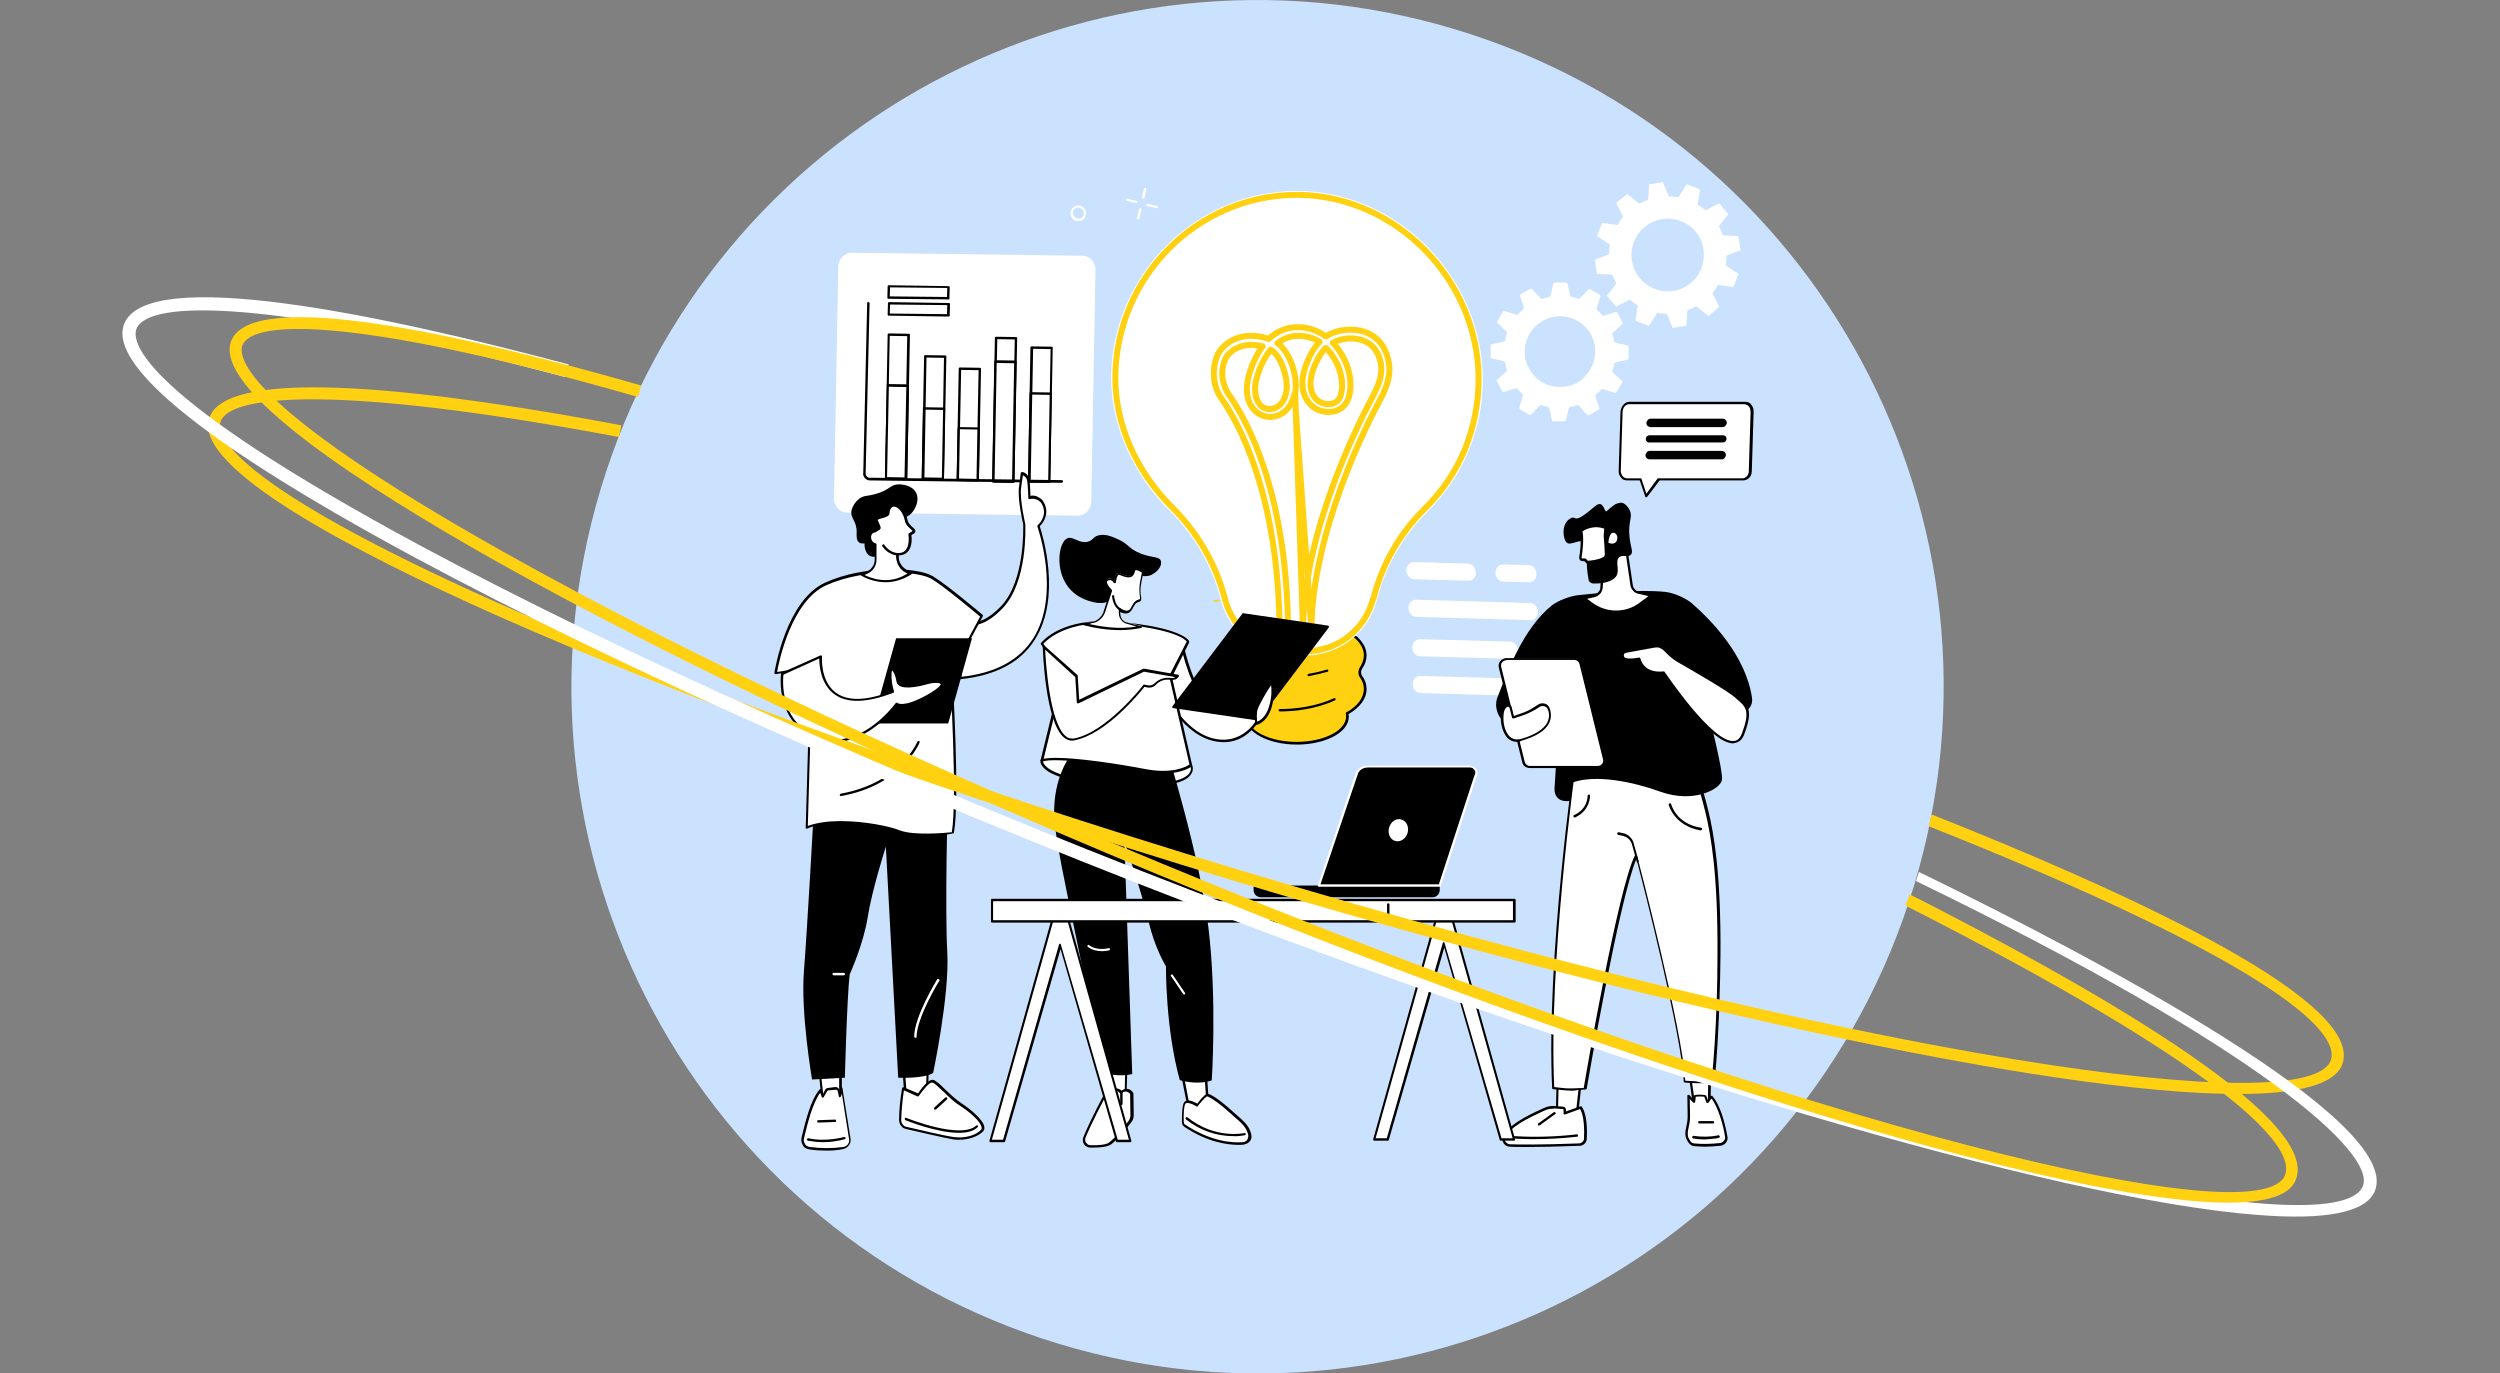 <?xml version="1.0" encoding="utf-8"?>
<!-- Generator: Adobe Illustrator 25.2.3, SVG Export Plug-In . SVG Version: 6.00 Build 0)  -->
<svg version="1.1" id="圖層_1" xmlns="http://www.w3.org/2000/svg" xmlns:xlink="http://www.w3.org/1999/xlink" x="0px" y="0px"
	 viewBox="0 0 830 456" style="enable-background:new 0 0 830 456;" xml:space="preserve">
<rect x="0" y="0" width="830" height="456" fill="#808080" stroke="none"/>
<style type="text/css">
	.st0{fill:#CAE2FE;}
	.st1{clip-path:url(#SVGID_2_);}
	.st2{fill:#FFD110;}
	.st3{fill:#FFFFFF;}
	.st4{fill:#FFFFFF;stroke:#FFD110;stroke-width:2;}
	.st5{fill:none;stroke:#FFD110;stroke-width:2;stroke-linejoin:round;}
</style>
<path class="st0" d="M635.5,293.9c-36.3,120.5-163.4,188.7-283.8,152.3c-120.4-36.4-188.6-163.6-152.2-284.1
	C235.9,41.6,362.9-26.6,483.3,9.8C603.8,46.2,671.9,173.4,635.5,293.9z"/>
<g>
	<defs>
		<rect id="SVGID_1_" x="257.1" y="60" width="325" height="322"/>
	</defs>
	<clipPath id="SVGID_2_">
		<use xlink:href="#SVGID_1_"  style="overflow:visible;"/>
	</clipPath>
	<g class="st1">
		<path class="st2" d="M452,224.7c-0.3-0.4-0.5-1-0.5-1.5c0-0.5,0.2-1.1,0.5-1.5c0.9-1.2,1.3-2.6,1.3-4c0-6.6-10.2-11.9-22.8-11.9
			c-12.6,0-22.8,5.4-22.8,11.9c0,1.5,0.5,2.9,1.3,4c0.3,0.4,0.5,1,0.5,1.5c0,0.5-0.2,1.1-0.5,1.5c-0.8,1.2-1.3,2.6-1.3,4
			c0,3.1,2.3,6,6,8.1c-0.1,0.4-0.1,0.7-0.1,1.1c0,4.9,7.5,8.8,16.8,8.8c9.3,0,16.8-4,16.8-8.8c0-0.4,0-0.7-0.1-1.1
			c3.8-2.1,6-5,6-8.1C453.3,227.3,452.8,225.9,452,224.7L452,224.7z"/>
		<path d="M430.6,247.2c-9.5,0-17.2-4.1-17.2-9.2c0-0.3,0-0.6,0.1-0.9c-3.9-2.3-6-5.2-6-8.3c0-1.5,0.5-3,1.4-4.3
			c0.3-0.4,0.4-0.8,0.4-1.3c0-0.5-0.1-0.9-0.4-1.3c-0.9-1.2-1.4-2.7-1.4-4.3c0-6.8,10.4-12.3,23.1-12.3c12.8,0,23.1,5.5,23.1,12.3
			c0,1.5-0.5,3-1.4,4.3c-0.3,0.4-0.4,0.8-0.4,1.3c0,0.5,0.1,0.9,0.4,1.3c0.9,1.2,1.4,2.7,1.4,4.3c0,3.1-2.1,6-6,8.3
			c0.1,0.3,0.1,0.6,0.1,0.9C447.8,243.1,440.1,247.2,430.6,247.2z M430.6,206.1c-12.3,0-22.4,5.2-22.4,11.6c0,1.4,0.5,2.7,1.3,3.8
			c0.4,0.5,0.5,1.1,0.5,1.7s-0.2,1.2-0.5,1.7c-0.8,1.1-1.2,2.4-1.3,3.8c0,2.9,2.1,5.6,5.8,7.8c0.1,0,0.1,0.1,0.2,0.2
			c0,0.1,0,0.2,0,0.2c-0.1,0.3-0.1,0.7-0.1,1c0,4.7,7.4,8.4,16.4,8.4c9.1,0,16.4-3.8,16.4-8.4c0-0.3,0-0.7-0.1-1c0-0.1,0-0.2,0-0.2
			c0-0.1,0.1-0.1,0.2-0.2c3.8-2.1,5.8-4.9,5.8-7.8c0-1.4-0.5-2.7-1.3-3.8c-0.4-0.5-0.5-1.1-0.5-1.7s0.2-1.2,0.5-1.7
			c0.8-1.1,1.2-2.4,1.3-3.8C452.9,211.3,442.9,206.1,430.6,206.1z"/>
		<path class="st3" d="M492.3,126.1c0-33.8-28.1-62.7-61.8-62.7c-33.7,0-61.4,28.1-61.6,61.8c-0.1,17.2,8.2,33.2,19.4,44.4
			c8.2,8,14,18.1,16.9,29.2l0.1,0.5c1.4,5.2,4.4,9.9,8.7,13.2c4.3,3.3,9.5,5.1,14.9,5.1h4.6c5.4,0,10.6-1.8,14.9-5.1
			c4.3-3.3,7.3-8,8.7-13.2l0.1-0.3c2.8-11,8.6-21.1,16.7-29.1c5.8-5.7,10.5-12.5,13.6-20C490.7,142.4,492.3,134.3,492.3,126.1
			L492.3,126.1z"/>
		<path class="st4" d="M403.9,199.2C403.9,199.2,403.9,199.2,403.9,199.2l0.1,0.5L403.9,199.2z M458.5,199.7
			C458.5,199.7,458.5,199.7,458.5,199.7L458.5,199.7z M455.8,199C455.8,199,455.8,199.1,455.8,199c-1.3,4.9-4.2,9.3-8.2,12.4
			c-4,3.1-9,4.8-14.1,4.8H429c-5.1,0-10-1.7-14.1-4.8c-4-3.1-6.9-7.5-8.2-12.4l0,0l-0.1-0.5v0c-3-11.3-9-21.6-17.3-29.9
			c-12.2-12.1-19.1-27.9-19-43.4c0.2-33.3,27.3-60.5,60.2-60.5h1v0c32.3,0.6,59.4,28.4,59.4,61.3v0c0,8-1.6,15.9-4.6,23.3
			c-3.1,7.4-7.6,14-13.3,19.6l0,0c-8.3,8.2-14.2,18.5-17,29.8v0L455.8,199z"/>
		<path class="st5" d="M432.6,208.9L432.6,208.9c0.1-16.6,4.9-34.1,10.2-48.4c5.3-14.3,11.1-25.4,13-29v0c2.4-4.4,3.1-7.7,2.7-10.5
			c-0.5-3-2-6.7-6.4-8.1v0c-2.5-0.8-6.3-0.9-9.6,0.9c4.3,4.5,7.1,11.7,5.3,18.1l0,0c-0.4,1.3-1.1,2.4-2,3.2c-1,0.9-2.2,1.4-3.5,1.6
			c-1.6,0.2-3.2,0-4.6-0.6c-1.5-0.6-2.7-1.7-3.6-3c-0.8-1.2-1.7-3.1-1.7-5.8c0-2.7,0.8-6.2,3.3-10.6c0.7-1.2,1.5-2.2,2.4-3.2
			c-0.1,0-0.1-0.1-0.2-0.1l0,0c-2.5-1.6-6.7-2.7-10.7-1.2c-1.1,0.4-2.1,1-3.1,1.7c2.2,1.6,3.8,4.3,4.8,7.1c1.2,3.3,1.6,7,1.1,9.6
			L432.6,208.9z M432.6,208.9c0,0.4,0.1,0.7,0.4,1c0.3,0.3,0.6,0.4,1,0.4 M432.6,208.9l1.4,1.4 M434,210.3c0.2,0,0.4,0,0.6-0.1
			c0.2-0.1,0.3-0.2,0.5-0.3c0.1-0.1,0.2-0.3,0.3-0.5c0.1-0.2,0.1-0.3,0.1-0.5 M434,210.3l1.4-1.5 M435.4,208.8
			c0.1-16.1,4.8-33.3,10-47.5c5.2-14.1,10.9-25.1,12.8-28.6v0c2.5-4.7,3.6-8.7,2.9-12.3v0c-0.6-3.6-2.5-8.4-8.3-10.3l0,0
			c-3.3-1-8.4-1.1-12.6,1.6c-0.3-0.2-0.7-0.5-1-0.7c-3.1-1.9-8.1-3.4-13.2-1.5l0,0l0,0c-1.8,0.7-3.4,1.7-4.8,3
			c-8.9-3-15.4,1.3-17.2,5.9l0,0l0,0c-0.9,2.3-1.2,4.9-0.9,7.4c0.3,2.5,1.2,4.9,2.7,6.9c5.4,7.8,18.3,30.8,19,74.6
			c0,0.4,0.1,0.7,0.4,1c0.3,0.3,0.6,0.4,1,0.4c0.4,0,0.7-0.1,1-0.4c0.3-0.3,0.4-0.6,0.4-1v0c-0.6-44.4-13.8-68-19.5-76.1l0,0
			c-1.2-1.7-1.9-3.6-2.2-5.6c-0.3-2,0-4.1,0.7-6c1.2-3,5.8-6.4,12.6-4.6c-1.7,2.2-3.2,5.1-4.4,9c-1.5,4.9-1,9.5,1.7,12.2
			c0.9,1,2.1,1.6,3.4,2c1.3,0.3,2.7,0.3,3.9-0.1l0,0c3.1-0.9,5.2-3.7,6-7.3L435.4,208.8z M417.4,124.9c1.1-3.7,2.7-6.7,4.5-8.8
			c1.7,1.1,3.2,3.3,4.1,6c1.1,3,1.5,6.2,1,8.3v0c-0.6,2.8-2.1,4.6-4.1,5.2l0,0c-0.8,0.2-1.6,0.3-2.4,0.1c-0.8-0.2-1.5-0.6-2.1-1.2
			l0,0l0,0C416.7,132.5,416.1,129.1,417.4,124.9L417.4,124.9z M438,118.3c0.6-1,1.3-2,2.2-2.8c3.9,3.9,6.5,10.3,4.9,15.8l0,0
			c-0.2,0.7-0.6,1.4-1.2,1.9c-0.6,0.5-1.3,0.8-2.1,0.9c0,0,0,0,0,0c-1,0.2-2.1,0-3.1-0.4c-1-0.4-1.8-1.1-2.4-2l0,0
			c-0.6-0.8-1.2-2.2-1.2-4.4C435.1,125.2,435.8,122.2,438,118.3L438,118.3z"/>
		<path class="st3" d="M458.8,164.9c-0.1,0-0.2,0-0.2-0.1c-0.1-0.1-0.1-0.1-0.1-0.2c0-0.1,0-0.2,0-0.2c0-0.1,0.1-0.1,0.2-0.2
			c5.5-3.5,10.3-8.1,14-13.4c3.8-5.4,6.4-11.4,7.9-17.8c0-0.1,0-0.1,0.1-0.1c0,0,0.1-0.1,0.1-0.1c0,0,0.1,0,0.1-0.1
			c0.1,0,0.1,0,0.2,0c0.1,0,0.1,0,0.1,0.1s0.1,0.1,0.1,0.1c0,0,0,0.1,0.1,0.1c0,0.1,0,0.1,0,0.2c-1.5,6.5-4.2,12.6-8,18.1
			c-3.8,5.4-8.7,10.1-14.3,13.6C459,164.9,458.9,164.9,458.8,164.9L458.8,164.9z"/>
		<path class="st3" d="M392.4,157.8c-0.1,0-0.1,0-0.2,0c-0.1,0-0.1-0.1-0.1-0.1c-5.1-5.8-8.8-12.6-10.9-20.1
			c-2-7.4-2.3-15.3-0.9-22.8c1.5-7.6,4.7-14.7,9.3-20.8c4.7-6.1,10.7-11.1,17.6-14.5c0,0,0.1,0,0.1,0s0.1,0,0.2,0c0,0,0.1,0,0.1,0.1
			c0,0,0.1,0.1,0.1,0.1c0,0,0,0.1,0,0.1c0,0.1,0,0.1,0,0.2c0,0,0,0.1-0.1,0.1c0,0-0.1,0.1-0.1,0.1c-6.8,3.4-12.7,8.3-17.3,14.3
			c-4.6,6-7.7,13.1-9.2,20.5s-1.2,15.1,0.8,22.5c2,7.3,5.7,14.1,10.7,19.8c0,0.1,0.1,0.1,0.1,0.2c0,0.1,0,0.2,0,0.2
			c0,0.1-0.1,0.1-0.1,0.2C392.6,157.8,392.5,157.8,392.4,157.8L392.4,157.8z"/>
		<path d="M434.5,224.5c-0.1,0-0.2,0-0.3-0.1c-0.1-0.1-0.1-0.1-0.1-0.2c0-0.1,0-0.1,0-0.2c0,0,0-0.1,0.1-0.1c0,0,0.1-0.1,0.1-0.1
			c0,0,0.1,0,0.1-0.1c2-0.3,4.1-0.8,6.1-1.4c0.1,0,0.2,0,0.3,0c0.1,0.1,0.1,0.1,0.2,0.2c0,0.1,0,0.2,0,0.3c0,0.1-0.1,0.2-0.2,0.2
			C438.6,223.6,436.6,224.1,434.5,224.5L434.5,224.5z"/>
		<path d="M424.9,236.2c-0.1,0-0.2,0-0.3-0.1c-0.1-0.1-0.1-0.2-0.1-0.3c0-0.1,0-0.2,0.1-0.3c0.1-0.1,0.2-0.1,0.3-0.1
			c4.8,0,11.7-0.7,18-3.6c0.1,0,0.2,0,0.3,0c0.1,0,0.2,0.1,0.2,0.2c0,0.1,0,0.2,0,0.3c0,0.1-0.1,0.2-0.2,0.2
			C436.8,235.5,429.7,236.2,424.9,236.2L424.9,236.2z"/>
		<path class="st3" d="M564.4,62.9l-4.4-1.7l-2.8,4.3c-1.1-0.2-2.2-0.3-3.2-0.3l-1.9-4.7l-4.6,0.7l-0.3,5.1c-1,0.4-2,0.8-3,1.3
			l-4-3.2l-3.6,3l2.3,4.6c-0.7,0.8-1.3,1.7-1.9,2.7l-5.1-0.7l-1.7,4.4l4.3,2.8c-0.2,1.1-0.3,2.2-0.3,3.2l-4.7,1.9l0.7,4.6l5.1,0.3
			c0.4,1,0.8,2,1.3,3l-3.1,4l3,3.6l4.6-2.3c0.8,0.7,1.7,1.3,2.6,1.9l-0.7,5.1l4.4,1.7l2.8-4.3c1.1,0.2,2.2,0.3,3.2,0.3l1.9,4.7
			l4.6-0.8l0.3-5.1c1-0.4,2-0.8,3-1.3l4,3.2l3.6-3l-2.3-4.6c0.7-0.8,1.3-1.7,1.9-2.7l5.1,0.7l1.7-4.4l-4.3-2.8
			c0.2-1.1,0.3-2.2,0.3-3.2l4.7-1.9l-0.8-4.6l-5.1-0.3c-0.4-1-0.8-2-1.3-3l3.1-4l-3-3.6l-4.6,2.3c-0.8-0.7-1.7-1.3-2.6-1.9
			L564.4,62.9z M564.9,89c-0.8,2.2-2.3,4.2-4.3,5.5c-1.9,1.4-4.2,2.2-6.6,2.2c-2.4,0.1-4.7-0.6-6.7-1.8c-2-1.3-3.6-3.1-4.6-5.3
			c-1-2.2-1.3-4.6-0.9-6.9c0.4-2.4,1.5-4.5,3.1-6.3c1.6-1.7,3.7-2.9,6.1-3.5c2.3-0.5,4.7-0.4,7,0.5c3,1.1,5.4,3.4,6.7,6.3
			C565.9,82.7,566,86,564.9,89L564.9,89z"/>
		<path class="st3" d="M537,103.9c-0.1-0.1-0.2-0.2-0.3-0.3c-0.1,0-0.3-0.1-0.4,0l-3.8,1.2c-0.1,0-0.2,0-0.3,0
			c-0.1,0-0.2-0.1-0.3-0.2c-0.5-0.6-1.1-1.1-1.6-1.7c-0.1-0.1-0.1-0.2-0.2-0.3c0-0.1,0-0.2,0-0.3l1.2-3.8c0-0.1,0-0.3,0-0.4
			s-0.1-0.2-0.3-0.3l-3-1.8c-0.1-0.1-0.2-0.1-0.4-0.1c-0.1,0-0.3,0.1-0.3,0.2l-2.7,2.9c-0.1,0.1-0.2,0.1-0.3,0.2c-0.1,0-0.2,0-0.3,0
			c-0.7-0.3-1.5-0.5-2.2-0.6c-0.1,0-0.2-0.1-0.3-0.2c-0.1-0.1-0.1-0.2-0.2-0.3l-0.9-3.9c0-0.1-0.1-0.2-0.2-0.3
			c-0.1-0.1-0.2-0.1-0.4-0.1l-3.5,0c-0.1,0-0.3,0-0.4,0.1c-0.1,0.1-0.2,0.2-0.2,0.3l-0.9,3.9c0,0.1-0.1,0.2-0.2,0.3
			c-0.1,0.1-0.2,0.1-0.3,0.2c-0.8,0.1-1.5,0.3-2.3,0.6c-0.1,0-0.2,0-0.3,0c-0.1,0-0.2-0.1-0.3-0.2l-2.7-3c-0.1-0.1-0.2-0.2-0.3-0.2
			c-0.1,0-0.3,0-0.4,0.1l-3,1.7c-0.1,0.1-0.2,0.2-0.3,0.3c0,0.1-0.1,0.3,0,0.4l1.2,3.8c0,0.1,0,0.2,0,0.3c0,0.1-0.1,0.2-0.2,0.3
			c-0.6,0.5-1.1,1.1-1.7,1.6c-0.1,0.1-0.2,0.1-0.3,0.2c-0.1,0-0.2,0-0.3,0l-3.8-1.2c-0.1,0-0.3,0-0.4,0c-0.1,0-0.2,0.1-0.3,0.3
			l-1.8,3c-0.1,0.1-0.1,0.3-0.1,0.4c0,0.1,0.1,0.3,0.2,0.3l2.9,2.7c0.1,0.1,0.1,0.2,0.2,0.3c0,0.1,0,0.2,0,0.3
			c-0.3,0.7-0.5,1.5-0.6,2.3c0,0.1-0.1,0.2-0.2,0.3c-0.1,0.1-0.2,0.1-0.3,0.2l-3.9,0.9c-0.1,0-0.2,0.1-0.3,0.2
			c-0.1,0.1-0.1,0.2-0.1,0.4l0,3.5c0,0.1,0,0.3,0.1,0.4c0.1,0.1,0.2,0.2,0.3,0.2l3.9,0.9c0.1,0,0.2,0.1,0.3,0.2s0.1,0.2,0.2,0.3
			c0.1,0.8,0.3,1.5,0.6,2.3c0,0.1,0,0.2,0,0.3c0,0.1-0.1,0.2-0.2,0.3l-3,2.7c-0.1,0.1-0.2,0.2-0.2,0.3c0,0.1,0,0.3,0.1,0.4l1.7,3.1
			c0.1,0.1,0.2,0.2,0.3,0.3c0.1,0.1,0.3,0.1,0.4,0l3.8-1.2c0.1,0,0.2,0,0.3,0c0.1,0,0.2,0.1,0.3,0.2c0.5,0.6,1.1,1.1,1.6,1.7
			c0.1,0.1,0.1,0.2,0.2,0.3c0,0.1,0,0.2,0,0.3l-1.2,3.8c0,0.1,0,0.3,0,0.4s0.1,0.2,0.3,0.3l3,1.8c0.1,0.1,0.3,0.1,0.4,0.1
			c0.1,0,0.3-0.1,0.3-0.2l2.7-2.9c0.1-0.1,0.2-0.1,0.3-0.2c0.1,0,0.2,0,0.3,0c0.7,0.3,1.5,0.5,2.2,0.6c0.1,0,0.2,0.1,0.3,0.2
			c0.1,0.1,0.1,0.2,0.2,0.3l0.8,3.9c0,0.1,0.1,0.2,0.2,0.3c0.1,0.1,0.2,0.1,0.4,0.1l3.5,0c0.1,0,0.3,0,0.4-0.1
			c0.1-0.1,0.2-0.2,0.2-0.3l0.9-3.9c0-0.1,0.1-0.2,0.2-0.3c0.1-0.1,0.2-0.1,0.3-0.2c0.8-0.1,1.5-0.3,2.3-0.6c0.1,0,0.2,0,0.3,0
			c0.1,0,0.2,0.1,0.3,0.2l2.7,3c0.1,0.1,0.2,0.2,0.3,0.2c0.1,0,0.3,0,0.4-0.1l3-1.7c0.1-0.1,0.2-0.2,0.3-0.3s0.1-0.3,0-0.4l-1.2-3.8
			c0-0.1,0-0.2,0-0.3c0-0.1,0.1-0.2,0.2-0.3c0.6-0.5,1.1-1.1,1.7-1.6c0.1-0.1,0.2-0.1,0.3-0.2c0.1,0,0.2,0,0.3,0l3.8,1.2
			c0.1,0,0.3,0,0.4,0c0.1,0,0.2-0.1,0.3-0.3l1.8-3c0.1-0.1,0.1-0.3,0.1-0.4c0-0.1-0.1-0.3-0.2-0.3l-2.9-2.7
			c-0.1-0.1-0.1-0.2-0.2-0.3s0-0.2,0-0.3c0.3-0.7,0.5-1.5,0.6-2.3c0-0.1,0.1-0.2,0.2-0.3s0.2-0.1,0.3-0.2l3.9-0.9
			c0.1,0,0.2-0.1,0.3-0.2c0.1-0.1,0.1-0.2,0.1-0.4l0-3.5c0-0.1,0-0.3-0.1-0.4c-0.1-0.1-0.2-0.2-0.3-0.2l-3.9-0.9
			c-0.1,0-0.2-0.1-0.3-0.2c-0.1-0.1-0.1-0.2-0.2-0.3c-0.2-0.8-0.3-1.5-0.6-2.3c0-0.1,0-0.2,0-0.3s0.1-0.2,0.2-0.3l3-2.7
			c0.1-0.1,0.2-0.2,0.2-0.3c0-0.1,0-0.3-0.1-0.4L537,103.9z M522.2,127.7c-2.1,0.8-4.5,1-6.8,0.5c-2.3-0.5-4.3-1.6-5.9-3.3
			c-1.6-1.7-2.7-3.8-3.1-6c-0.4-2.3-0.1-4.6,0.8-6.8c0.9-2.1,2.4-3.9,4.4-5.2c1.9-1.3,4.2-1.9,6.5-1.9c2.3,0,4.6,0.8,6.5,2.1
			c1.9,1.3,3.4,3.2,4.2,5.3c0.6,1.4,0.8,3,0.8,4.5c0,1.5-0.4,3.1-1,4.5s-1.5,2.7-2.6,3.8C525,126.3,523.7,127.2,522.2,127.7
			L522.2,127.7z"/>
		<path class="st3" d="M579.4,133.8h-38.6c-1.3,0-2.5,1.5-2.5,3l-0.6,19.5c0,1.6,1,2.9,2.4,2.9h4.6l1.9,5.5l4.2-5.5h27.9
			c1.3,0,2.5-1.2,2.5-2.8l0.6-19.6C581.8,135.2,580.7,133.8,579.4,133.8z"/>
		<path d="M546.6,165.1L546.6,165.1c-0.1,0-0.2,0-0.3-0.1c-0.1,0-0.1-0.1-0.1-0.2l-1.8-5.3h-4.3c-0.3,0-0.7-0.1-1-0.2
			c-0.3-0.1-0.6-0.3-0.8-0.6c-0.3-0.3-0.5-0.7-0.7-1.1c-0.2-0.4-0.2-0.9-0.2-1.3l0.6-19.5c0.1-1.8,1.4-3.4,2.9-3.4h38.6
			c0.3,0,0.7,0.1,1,0.2c0.3,0.1,0.6,0.3,0.8,0.6c0.3,0.3,0.6,0.8,0.7,1.2c0.2,0.4,0.2,0.9,0.2,1.4l-0.6,19.6c0,1.8-1.3,3.1-2.9,3.1
			h-27.7l-4.1,5.4c0,0-0.1,0.1-0.1,0.1C546.7,165.1,546.6,165.1,546.6,165.1L546.6,165.1z M540.8,134.2c-1.1,0-2.1,1.2-2.1,2.6
			l-0.6,19.5c0,0.3,0,0.7,0.2,1c0.1,0.3,0.3,0.6,0.5,0.9c0.2,0.2,0.4,0.3,0.6,0.4c0.2,0.1,0.5,0.2,0.7,0.2h4.6c0.1,0,0.2,0,0.2,0.1
			c0.1,0,0.1,0.1,0.1,0.2l1.6,4.8l3.7-5c0,0,0.1-0.1,0.1-0.1c0.1,0,0.1,0,0.2,0h27.9c1.1,0,2.1-1,2.1-2.4l0.6-19.6
			c0-0.7-0.2-1.5-0.7-2c-0.2-0.2-0.3-0.3-0.6-0.4c-0.2-0.1-0.4-0.1-0.7-0.2H540.8z"/>
		<path d="M547.8,141.8H572c0.3,0,0.7-0.2,0.9-0.5c0.2-0.3,0.4-0.6,0.4-0.9c0-0.3-0.1-0.7-0.3-0.9c-0.2-0.3-0.5-0.4-0.9-0.5h-24.2
			c-0.3,0-0.7,0.2-0.9,0.5c-0.2,0.3-0.4,0.6-0.4,0.9c0,0.3,0.1,0.7,0.3,0.9C547.2,141.6,547.5,141.7,547.8,141.8z"/>
		<path d="M547.7,146.9h24.2c0.3,0,0.6-0.1,0.9-0.3c0.2-0.2,0.4-0.5,0.4-0.9c0-0.2,0-0.3-0.1-0.5s-0.1-0.3-0.3-0.4
			c-0.1-0.1-0.2-0.2-0.4-0.2c-0.1-0.1-0.3-0.1-0.5-0.1h-24.2c-0.3,0-0.6,0.1-0.9,0.3c-0.2,0.2-0.4,0.5-0.4,0.9c0,0.2,0,0.3,0.1,0.5
			c0.1,0.1,0.1,0.3,0.3,0.4c0.1,0.1,0.2,0.2,0.4,0.3C547.4,146.9,547.5,146.9,547.7,146.9L547.7,146.9z"/>
		<path d="M547.5,152.5h24.2c0.3,0,0.7-0.2,0.9-0.5c0.2-0.3,0.4-0.6,0.4-0.9c0-0.3-0.1-0.7-0.3-0.9c-0.2-0.3-0.5-0.4-0.9-0.5h-24.2
			c-0.3,0-0.7,0.2-0.9,0.5s-0.4,0.6-0.4,0.9c0,0.3,0.1,0.7,0.3,0.9C546.8,152.3,547.1,152.4,547.5,152.5L547.5,152.5z"/>
		<path class="st3" d="M379.5,66C379.4,66,379.4,66,379.5,66c-0.1,0-0.2,0-0.2-0.1c0,0-0.1-0.1-0.1-0.1c0,0,0-0.1-0.1-0.1
			c0-0.1,0-0.1,0-0.2l0.7-2.9c0-0.1,0.1-0.2,0.2-0.2s0.2-0.1,0.3,0c0.1,0,0.2,0.1,0.2,0.2c0.1,0.1,0.1,0.2,0.1,0.3l-0.7,2.9
			c0,0.1-0.1,0.2-0.1,0.2C379.6,65.9,379.6,66,379.5,66L379.5,66z"/>
		<path class="st3" d="M377.8,72.8C377.8,72.8,377.8,72.8,377.8,72.8c-0.2,0-0.3-0.1-0.3-0.2c-0.1-0.1-0.1-0.2,0-0.3l0.7-2.9
			c0-0.1,0-0.1,0.1-0.1c0,0,0.1-0.1,0.1-0.1c0,0,0.1,0,0.1-0.1c0.1,0,0.1,0,0.2,0c0.1,0,0.1,0,0.1,0.1c0,0,0.1,0.1,0.1,0.1
			c0,0,0,0.1,0.1,0.1c0,0.1,0,0.1,0,0.2l-0.7,2.9c0,0.1-0.1,0.2-0.1,0.2C378,72.8,377.9,72.8,377.8,72.8z"/>
		<path class="st3" d="M377.1,67.4L377.1,67.4l-3-0.7c-0.1,0-0.2-0.1-0.2-0.2c-0.1-0.1-0.1-0.2,0-0.3c0-0.1,0.1-0.2,0.2-0.2
			s0.2-0.1,0.3,0l2.9,0.7c0.1,0,0.2,0.1,0.3,0.1c0.1,0.1,0.1,0.2,0.1,0.3c0,0.1-0.1,0.2-0.1,0.3C377.3,67.4,377.2,67.4,377.1,67.4
			L377.1,67.4z"/>
		<path class="st3" d="M383.9,69.1C383.8,69.1,383.8,69.1,383.9,69.1l-3-0.7c-0.1,0-0.1,0-0.1-0.1c0,0-0.1-0.1-0.1-0.1
			s0-0.1-0.1-0.1c0-0.1,0-0.1,0-0.2c0-0.1,0-0.1,0.1-0.1c0,0,0.1-0.1,0.1-0.1c0,0,0.1,0,0.2,0c0.1,0,0.1,0,0.2,0l2.9,0.7
			c0.1,0,0.2,0.1,0.3,0.1c0.1,0.1,0.1,0.2,0.1,0.3c0,0.1-0.1,0.2-0.1,0.3C384.1,69.1,384,69.1,383.9,69.1L383.9,69.1z"/>
		<path class="st3" d="M358,73.4c-0.6,0-1.2-0.2-1.7-0.6c-0.5-0.4-0.8-1-0.9-1.6c-0.1-0.6,0.1-1.3,0.4-1.8c0.4-0.5,0.9-0.9,1.5-1.1
			c0.7-0.2,1.4-0.1,2,0.3c0.6,0.3,1,0.9,1.2,1.6c0.1,0.4,0.1,0.8,0,1.2c-0.1,0.4-0.2,0.8-0.5,1.1c-0.2,0.3-0.6,0.6-0.9,0.8
			C358.8,73.3,358.4,73.4,358,73.4L358,73.4z M358,68.9c-0.2,0-0.3,0-0.5,0.1c-0.2,0.1-0.5,0.2-0.6,0.3c-0.2,0.1-0.4,0.3-0.5,0.5
			c-0.2,0.4-0.3,0.9-0.1,1.4c0.1,0.5,0.4,0.8,0.8,1.1c0.4,0.2,0.9,0.3,1.4,0.2c0.5-0.1,0.9-0.4,1.1-0.8c0.2-0.3,0.2-0.6,0.2-0.9
			c0-0.3-0.1-0.6-0.2-0.9c-0.2-0.3-0.4-0.5-0.7-0.7C358.6,69,358.3,68.9,358,68.9L358,68.9z"/>
		<path class="st3" d="M357.8,171.2l-76.6-1c-2.4,0-4.4-2.2-4.3-4.8l1.4-76.8c0-2.6,2.1-4.7,4.5-4.7l76.6,1c2.4,0,4.4,2.2,4.3,4.8
			l-1.4,76.8C362.2,169.2,360.2,171.3,357.8,171.2z"/>
		<path class="st3" d="M300.7,158.8l-6.6-0.1l0.9-47.7l6.6,0.1L300.7,158.8z"/>
		<path d="M300.7,159.2l-6.6-0.1c-0.1,0-0.1,0-0.1,0c0,0-0.1,0-0.1-0.1c-0.1-0.1-0.1-0.2-0.1-0.3l0.9-47.6c0-0.1,0-0.2,0.1-0.3
			c0.1-0.1,0.2-0.1,0.3-0.1l6.6,0.1c0.1,0,0.2,0,0.3,0.1c0.1,0.1,0.1,0.2,0.1,0.3l-0.9,47.7c0,0.1,0,0.2-0.1,0.3
			C300.9,159.2,300.8,159.2,300.7,159.2z M294.5,158.4l5.8,0.1l0.9-46.9l-5.8-0.1L294.5,158.4z"/>
		<path class="st3" d="M300.7,158.8l-6.6-0.1l0.6-30.8l6.6,0.1L300.7,158.8z"/>
		<path d="M300.7,159.2l-6.6-0.1c-0.1,0-0.1,0-0.1,0c0,0-0.1,0-0.1-0.1c-0.1-0.1-0.1-0.2-0.1-0.3l0.6-30.8c0-0.1,0-0.2,0.1-0.3
			c0.1-0.1,0.2-0.1,0.3-0.1l6.6,0.1c0.1,0,0.2,0,0.3,0.1c0,0,0.1,0.1,0.1,0.1c0,0,0,0.1,0,0.2l-0.6,30.8c0,0.1,0,0.1,0,0.2
			c0,0,0,0.1-0.1,0.1c0,0-0.1,0.1-0.1,0.1C300.8,159.2,300.7,159.2,300.7,159.2L300.7,159.2z M294.5,158.4l5.8,0.1l0.6-30l-5.8-0.1
			L294.5,158.4z"/>
		<path class="st3" d="M313,159l-6.6-0.1l0.8-40.6l6.6,0.1L313,159z"/>
		<path d="M313,159.4l-6.6-0.1c-0.1,0-0.2,0-0.3-0.1c-0.1-0.1-0.1-0.2-0.1-0.3l0.8-40.6c0-0.1,0-0.2,0.1-0.3s0.2-0.1,0.3-0.1
			l6.6,0.1c0.1,0,0.2,0,0.3,0.1c0.1,0.1,0.1,0.2,0.1,0.3l-0.8,40.6c0,0.1,0,0.2-0.1,0.3C313.2,159.3,313.1,159.4,313,159.4
			L313,159.4z M306.9,158.5l5.8,0.1l0.7-39.8l-5.8-0.1L306.9,158.5z"/>
		<path class="st3" d="M313,159l-6.6-0.1l0.4-23.3l6.6,0.1L313,159z"/>
		<path d="M313,159.4l-6.6-0.1c-0.1,0-0.2,0-0.3-0.1c-0.1-0.1-0.1-0.2-0.1-0.3l0.4-23.3c0-0.1,0-0.2,0.1-0.3
			c0.1-0.1,0.2-0.1,0.3-0.1l6.6,0.1c0.1,0,0.2,0,0.3,0.1c0,0,0.1,0.1,0.1,0.1c0,0,0,0.1,0,0.2l-0.4,23.3c0,0.1,0,0.2-0.1,0.3
			C313.2,159.3,313.1,159.4,313,159.4z M306.9,158.5l5.8,0.1l0.4-22.5l-5.8-0.1L306.9,158.5z"/>
		<path class="st3" d="M324.6,159.4l-6.6-0.1l0.7-36.9l6.6,0.1L324.6,159.4z"/>
		<path d="M324.6,159.8l-6.6-0.1c-0.1,0-0.2,0-0.3-0.1c0,0-0.1-0.1-0.1-0.1c0,0,0-0.1,0-0.2l0.7-36.9c0-0.1,0-0.2,0.1-0.3
			c0.1-0.1,0.2-0.1,0.3-0.1l6.6,0.1c0.1,0,0.2,0,0.3,0.1c0,0,0.1,0.1,0.1,0.1c0,0,0,0.1,0,0.2l-0.7,36.9c0,0.1,0,0.2-0.1,0.3
			S324.7,159.8,324.6,159.8z M318.4,158.9l5.8,0.1l0.7-36.1l-5.8-0.1L318.4,158.9z"/>
		<path class="st3" d="M324.6,159.4l-6.6-0.1l0.3-17.1l6.6,0.1L324.6,159.4z"/>
		<path d="M324.6,159.8l-6.6-0.1c-0.1,0-0.2,0-0.3-0.1c0,0-0.1-0.1-0.1-0.1c0,0,0-0.1,0-0.2l0.3-17.1c0-0.1,0-0.2,0.1-0.3
			c0.1-0.1,0.2-0.1,0.3-0.1l6.6,0.1c0.1,0,0.2,0,0.3,0.1c0.1,0.1,0.1,0.2,0.1,0.3l-0.3,17.1c0,0.1,0,0.1,0,0.2c0,0,0,0.1-0.1,0.1
			c0,0-0.1,0.1-0.1,0.1C324.7,159.7,324.6,159.8,324.6,159.8L324.6,159.8z M318.4,158.9l5.8,0.1l0.3-16.4l-5.8-0.1L318.4,158.9z"/>
		<path class="st3" d="M336.4,159.9l-6.6-0.1l0.9-47.7l6.6,0.1L336.4,159.9z"/>
		<path d="M336.4,160.3l-6.6-0.1c-0.1,0-0.2,0-0.3-0.1c0,0-0.1-0.1-0.1-0.1c0,0,0-0.1,0-0.2l0.9-47.6c0-0.1,0-0.2,0.1-0.3
			c0.1-0.1,0.2-0.1,0.3-0.1l6.6,0.1c0.1,0,0.2,0,0.3,0.1c0.1,0.1,0.1,0.2,0.1,0.3l-0.9,47.6c0,0.1,0,0.1,0,0.2c0,0.1,0,0.1-0.1,0.1
			c0,0-0.1,0.1-0.1,0.1C336.5,160.3,336.5,160.3,336.4,160.3z M330.2,159.5l5.8,0.1l0.9-46.9l-5.8-0.1L330.2,159.5z"/>
		<path class="st3" d="M336.4,159.9l-6.6-0.1l0.7-39.8l6.6,0.1L336.4,159.9z"/>
		<path d="M336.4,160.3l-6.6-0.1c-0.1,0-0.2,0-0.3-0.1c0,0-0.1-0.1-0.1-0.1c0,0,0-0.1,0-0.2l0.7-39.8c0-0.1,0-0.2,0.1-0.3
			s0.2-0.1,0.3-0.1l6.6,0.1c0.1,0,0.1,0,0.2,0c0,0,0.1,0.1,0.1,0.1c0,0,0.1,0.1,0.1,0.1c0,0,0,0.1,0,0.2l-0.7,39.8
			c0,0.1,0,0.2-0.1,0.3S336.5,160.3,336.4,160.3z M330.2,159.5l5.8,0.1l0.7-39l-5.8-0.1L330.2,159.5z"/>
		<path class="st3" d="M348.3,159.9l-6.6-0.1l0.8-44.4l6.6,0.1L348.3,159.9z"/>
		<path d="M348.3,160.3l-6.6-0.1c-0.1,0-0.2,0-0.3-0.1c0,0-0.1-0.1-0.1-0.1c0,0,0-0.1,0-0.2l0.8-44.4c0-0.1,0-0.2,0.1-0.3
			c0.1-0.1,0.2-0.1,0.3-0.1l6.6,0.1c0.1,0,0.2,0,0.3,0.1c0,0,0.1,0.1,0.1,0.1c0,0,0,0.1,0,0.2l-0.8,44.4c0,0.1,0,0.2-0.1,0.3
			C348.5,160.2,348.4,160.3,348.3,160.3z M342.2,159.4l5.8,0.1l0.8-43.6l-5.8-0.1L342.2,159.4z"/>
		<path class="st3" d="M348.3,159.9l-6.6-0.1l0.5-29.2l6.6,0.1L348.3,159.9z"/>
		<path d="M348.3,160.3l-6.6-0.1c-0.1,0-0.2,0-0.3-0.1c0,0-0.1-0.1-0.1-0.1c0,0,0-0.1,0-0.2l0.5-29.2c0-0.1,0-0.2,0.1-0.3
			s0.2-0.1,0.3-0.1l6.6,0.1c0.1,0,0.2,0,0.3,0.1c0.1,0.1,0.1,0.2,0.1,0.3l-0.5,29.2c0,0.1,0,0.1,0,0.2c0,0,0,0.1-0.1,0.1
			c0,0-0.1,0.1-0.1,0.1C348.5,160.3,348.4,160.3,348.3,160.3z M342.2,159.4l5.8,0.1l0.5-28.4l-5.8-0.1L342.2,159.4z"/>
		<path d="M352.5,160.3l-63.8-0.8c-0.3,0-0.5-0.1-0.8-0.2c-0.2-0.1-0.5-0.3-0.7-0.5c-0.2-0.2-0.4-0.5-0.5-0.8
			c-0.1-0.3-0.2-0.6-0.1-0.9l1.3-56.4c0-0.1,0-0.2,0.1-0.3c0.1-0.1,0.2-0.1,0.3-0.1s0.2,0,0.3,0.1c0.1,0.1,0.1,0.2,0.1,0.3
			l-1.3,56.4c0,0.2,0,0.4,0.1,0.6c0.1,0.2,0.2,0.4,0.3,0.5c0.1,0.1,0.3,0.2,0.4,0.3c0.2,0.1,0.3,0.1,0.5,0.1l63.8,0.8
			c0.1,0,0.2,0,0.3,0.1c0.1,0.1,0.1,0.2,0.1,0.3c0,0.1,0,0.2-0.1,0.3C352.7,160.2,352.6,160.2,352.5,160.3L352.5,160.3z"/>
		<path class="st3" d="M314.8,99L295,98.8l0.1-3.7l19.8,0.3L314.8,99z"/>
		<path d="M314.8,99.4L295,99.2c-0.1,0-0.2,0-0.3-0.1c-0.1-0.1-0.1-0.2-0.1-0.3l0.1-3.7c0-0.1,0-0.2,0.1-0.3s0.2-0.1,0.3-0.1
			l19.8,0.3c0.1,0,0.2,0,0.3,0.1c0.1,0.1,0.1,0.2,0.1,0.3l-0.1,3.7c0,0.1,0,0.1,0,0.2c0,0,0,0.1-0.1,0.1c0,0-0.1,0.1-0.1,0.1
			C314.9,99.4,314.9,99.4,314.8,99.4L314.8,99.4z M295.4,98.4l19,0.2l0.1-3l-19-0.2L295.4,98.4z"/>
		<path class="st3" d="M314.8,104.7l-19.8-0.3l0.1-3.7l19.8,0.3L314.8,104.7z"/>
		<path d="M314.8,105.1l-19.8-0.3c-0.1,0-0.1,0-0.1,0c0,0-0.1-0.1-0.1-0.1c-0.1-0.1-0.1-0.2-0.1-0.3l0.1-3.7c0-0.1,0-0.2,0.1-0.3
			c0.1-0.1,0.2-0.1,0.3-0.1l19.8,0.3c0.1,0,0.2,0,0.3,0.1c0,0,0.1,0.1,0.1,0.1c0,0,0,0.1,0,0.2l-0.1,3.7c0,0.1,0,0.2-0.1,0.3
			C315,105.1,314.9,105.1,314.8,105.1z M295.4,104.1l19,0.2l0.1-3l-19-0.2L295.4,104.1z"/>
		<path class="st3" d="M487.5,192.8l-18-0.5c-1.4,0-2.5-1.4-2.6-2.9c0-1.6,1.1-2.8,2.5-2.8l18,0.5c1.4,0,2.5,1.4,2.6,2.9
			C490.1,191.6,488.9,192.8,487.5,192.8z"/>
		<path class="st3" d="M507.6,193.3l-8.5-0.2c-1.4,0-2.6-1.3-2.6-2.9c0-1.6,1.1-2.8,2.5-2.8l8.5,0.2c1.4,0,2.5,1.3,2.6,2.9
			C510.2,192.1,509,193.4,507.6,193.3z"/>
		<path class="st3" d="M508.1,205.9l-37.9-1.1c-1.4,0-2.5-1.3-2.6-2.9c0-1.6,1.1-2.8,2.5-2.8l37.9,1.1c1.4,0,2.5,1.3,2.6,2.9
			C510.6,204.7,509.5,206,508.1,205.9z"/>
		<path class="st3" d="M501.4,218.7l-29.9-0.8c-1.4,0-2.6-1.3-2.6-2.9c0-1.6,1.1-2.8,2.5-2.8l29.9,0.8c1.4,0,2.6,1.4,2.6,2.9
			C504,217.5,502.8,218.7,501.4,218.7z"/>
		<path class="st3" d="M504,231l-32.4-0.9c-1.4,0-2.5-1.3-2.6-2.9c0-1.6,1.1-2.8,2.5-2.8l32.4,0.9c1.4,0,2.5,1.4,2.6,2.9
			C506.5,229.8,505.3,231,504,231z"/>
		<path class="st3" d="M345.9,252.4c0,0-1.9,6.5,26.2,8c28,1.6,23.4-6.4,23.4-6.4l-29.4-8.6L345.9,252.4z"/>
		<path d="M378.7,261.1c-2.1,0-4.3-0.1-6.7-0.2c-18.4-1-24.3-4.1-26-6.6c-0.8-1.1-0.6-1.9-0.5-2c0-0.1,0-0.1,0.1-0.2
			c0,0,0.1-0.1,0.2-0.1l20.1-7c0.1,0,0.2,0,0.2,0l29.4,8.6c0.1,0,0.2,0.1,0.2,0.2c0.2,0.5,0.4,1,0.3,1.6c0,0.5-0.2,1.1-0.5,1.5
			C394,259.7,388.2,261.1,378.7,261.1z M346.3,252.7c0,0.4,0.2,0.9,0.5,1.2c1.4,1.9,6.5,5.1,25.3,6.2c17.4,1,21.8-1.8,22.9-3.6
			c0.2-0.3,0.3-0.7,0.4-1.1c0-0.4,0-0.7-0.2-1.1l-29.2-8.5L346.3,252.7z"/>
		<path class="st3" d="M373.9,353.8l-0.4,13.3l-4.7,0.5l-2.3-14.3L373.9,353.8z"/>
		<path d="M368.9,368c-0.1,0-0.2,0-0.3-0.1c-0.1-0.1-0.1-0.1-0.1-0.2l-2.3-14.3c0-0.1,0-0.1,0-0.2c0-0.1,0-0.1,0.1-0.1
			c0,0,0.1-0.1,0.1-0.1c0.1,0,0.1,0,0.2,0l7.3,0.5c0.1,0,0.2,0.1,0.3,0.1c0.1,0.1,0.1,0.2,0.1,0.3l-0.4,13.3c0,0.1,0,0.2-0.1,0.3
			c-0.1,0.1-0.2,0.1-0.2,0.1L368.9,368L368.9,368z M367.1,353.7l2.2,13.4l4-0.4l0.3-12.6L367.1,353.7z"/>
		<path class="st3" d="M400.5,358.1l0.7,10.6l-6.2,0.5l-2.2-11.1H400.5z"/>
		<path d="M395,369.6c-0.1,0-0.2,0-0.3-0.1c-0.1-0.1-0.1-0.1-0.1-0.2l-2.2-11.1c0-0.1,0-0.1,0-0.2c0-0.1,0-0.1,0.1-0.2
			c0,0,0.1-0.1,0.1-0.1c0.1,0,0.1,0,0.2,0h7.6c0.1,0,0.2,0,0.3,0.1c0.1,0.1,0.1,0.2,0.1,0.3l0.7,10.6c0,0.1,0,0.2-0.1,0.3
			c-0.1,0.1-0.2,0.1-0.3,0.1L395,369.6L395,369.6z M393.3,358.5l2,10.3l5.4-0.4l-0.7-9.8H393.3z"/>
		<path class="st3" d="M393.4,373.8c-0.2-0.1-0.4-0.3-0.5-0.6c-0.1-0.2-0.2-0.5-0.2-0.7c0-1.6,0-4.9,0.6-6.1
			c0.8-1.6,4.2,0.6,4.2,0.6s2-2.8,3.2-3.4c0.6-0.3,4.1,2.1,7.7,5.3c3.9,3.5,5.7,4.7,6.5,7.7c0.1,0.3,0.1,0.7,0,1
			c-0.1,0.3-0.2,0.7-0.4,1s-0.5,0.5-0.8,0.7c-0.3,0.2-0.6,0.3-1,0.3C409.2,379.9,401.9,379.5,393.4,373.8z"/>
		<path d="M411.2,380.1c-4,0-10.5-1-18-6c-0.3-0.2-0.5-0.4-0.6-0.7c-0.2-0.3-0.2-0.6-0.2-0.9c0-1.8,0-5,0.6-6.3
			c0.1-0.2,0.2-0.3,0.4-0.5c0.2-0.1,0.3-0.2,0.5-0.3c1.2-0.3,2.9,0.6,3.6,1c0.6-0.8,2.1-2.7,3.1-3.2c1.2-0.6,6.3,3.7,8.2,5.4
			c0.6,0.6,1.2,1.1,1.7,1.5c2.8,2.5,4.2,3.7,4.9,6.4c0.1,0.4,0.1,0.8,0.1,1.2c-0.1,0.4-0.2,0.8-0.5,1.1c-0.2,0.3-0.5,0.6-0.9,0.8
			c-0.4,0.2-0.8,0.3-1.2,0.4C412.3,380.1,411.8,380.1,411.2,380.1z M394.3,366.2c-0.1,0-0.2,0-0.3,0c-0.1,0-0.2,0.1-0.3,0.1
			c-0.1,0.1-0.1,0.1-0.2,0.2c-0.4,0.8-0.6,3-0.5,5.9c0,0.2,0.1,0.4,0.1,0.6c0.1,0.2,0.2,0.3,0.4,0.4c8.5,5.6,15.6,6.1,19.2,5.8
			c0.3,0,0.6-0.1,0.8-0.3c0.3-0.1,0.5-0.3,0.6-0.6c0.2-0.2,0.3-0.5,0.3-0.8c0.1-0.3,0-0.6,0-0.8c-0.7-2.5-1.9-3.6-4.7-6
			c-0.5-0.5-1.1-1-1.7-1.5c-3.8-3.5-6.8-5.2-7.3-5.2c-0.9,0.5-2.5,2.5-3,3.2c-0.1,0.1-0.1,0.1-0.2,0.2c-0.1,0-0.2,0-0.3-0.1
			C396.7,367,395.3,366.2,394.3,366.2z"/>
		<path d="M409.5,377.2c-5.8,0-11.3-2-15.8-5.6c-0.1-0.1-0.1-0.2-0.1-0.3c0-0.1,0-0.2,0.1-0.3c0.1-0.1,0.2-0.1,0.3-0.1
			c0.1,0,0.2,0,0.3,0.1c9.1,7.3,18.7,5.2,18.8,5.2c0.1,0,0.2,0,0.3,0c0.1,0.1,0.1,0.1,0.2,0.2c0,0,0,0.1,0,0.2c0,0.1,0,0.1-0.1,0.1
			s-0.1,0.1-0.1,0.1c0,0-0.1,0.1-0.1,0.1C412,377.1,410.8,377.3,409.5,377.2L409.5,377.2z"/>
		<path class="st3" d="M375.8,370.3l-0.1-7.3c0,0-1.5-2.2-3.4-0.4c0,0-1.8-2.6-5.3,0.6c0,0-4.8,9-6.9,14.3c-0.1,0.3-0.2,0.7-0.2,1
			c0,0.4,0.2,0.7,0.4,1c0.2,0.3,0.5,0.5,0.8,0.7c0.3,0.2,0.7,0.3,1,0.3c2.2,0.1,5.1-0.1,6.3-0.9c1.9-1.3,5.3-5.5,6.7-7.3
			C375.5,371.8,375.8,371,375.8,370.3L375.8,370.3z"/>
		<path d="M362.9,381c-0.3,0-0.6,0-0.9,0c-0.4,0-0.8-0.1-1.2-0.3c-0.4-0.2-0.7-0.5-0.9-0.8c-0.2-0.4-0.4-0.8-0.4-1.2
			c0-0.4,0-0.8,0.2-1.2c2.1-5.3,6.9-14.3,7-14.4c0,0,0-0.1,0.1-0.1c1.3-1.3,2.6-1.8,3.8-1.7c0.7,0.1,1.3,0.4,1.8,0.8
			c0.3-0.2,0.5-0.4,0.9-0.5c0.3-0.1,0.6-0.1,1-0.1c0.8,0.1,1.5,0.6,1.9,1.3c0,0.1,0.1,0.1,0.1,0.2l0.1,7.3c0,0.8-0.3,1.7-0.8,2.3
			c-1.7,2.2-4.9,6.1-6.8,7.4C367.6,380.7,365.7,381,362.9,381z M367.3,363.5c-0.4,0.8-4.9,9.2-6.9,14.2c-0.1,0.3-0.2,0.6-0.1,0.9
			c0,0.3,0.1,0.6,0.3,0.8c0.2,0.2,0.4,0.4,0.6,0.6c0.3,0.1,0.5,0.2,0.8,0.2c3,0.1,5.2-0.2,6.1-0.8c1.9-1.3,5.3-5.5,6.6-7.3
			c0.4-0.5,0.6-1.2,0.6-1.8l-0.1-7.1c-0.3-0.4-0.8-0.7-1.3-0.8c-0.3,0-0.5,0-0.8,0.1c-0.3,0.1-0.5,0.3-0.7,0.5c0,0-0.1,0.1-0.1,0.1
			s-0.1,0-0.2,0c-0.1,0-0.1,0-0.2-0.1c0,0-0.1-0.1-0.1-0.1c-0.2-0.2-0.4-0.4-0.7-0.6c-0.3-0.1-0.5-0.2-0.8-0.3
			C369.5,361.9,368.5,362.4,367.3,363.5z"/>
		<path d="M372.7,362.6c0-0.2-0.2-0.4-0.4-0.4c-0.2,0-0.4,0.2-0.4,0.4v3.9c0,0.2,0.2,0.4,0.4,0.4c0.2,0,0.4-0.2,0.4-0.4V362.6z"/>
		<path d="M402.3,358.7c0,0,1.8-26.7-1.1-50.7c-2.9-24-13.6-58.3-13.6-58.3s-11.6-0.5-20,0.6c-8.4,1.1-11.8,0-11.8,0
			s-6.3,7.2-5.8,20.8c0.5,13.6,15.2,70.9,14.6,84.3c3.6,1.6,7.5,2,11.3,1.2l-2.6-77.2c0,0,5.5,15.9,8.1,26.8
			c2.1,8.9,5.7,14.6,5.7,14.6s-0.2,20.6,4.6,37.8C391.7,358.6,397.3,360.4,402.3,358.7z"/>
		<path class="st3" d="M393.1,330.1c-0.1,0-0.1,0-0.2,0c-0.1,0-0.1-0.1-0.1-0.1l-4-5.9c0,0-0.1-0.1-0.1-0.1c0-0.1,0-0.1,0-0.2
			c0-0.1,0-0.1,0.1-0.1c0,0,0.1-0.1,0.1-0.1c0,0,0.1,0,0.1-0.1c0.1,0,0.1,0,0.2,0c0.1,0,0.1,0,0.1,0.1c0,0,0.1,0.1,0.1,0.1l4,5.9
			c0.1,0.1,0.1,0.2,0.1,0.3s-0.1,0.2-0.2,0.3C393.3,330.1,393.2,330.1,393.1,330.1z"/>
		<path class="st3" d="M365.9,315.8c-1.7,0-3.3-0.4-4.7-1.4c0,0-0.1-0.1-0.1-0.1c0,0,0-0.1-0.1-0.1s0-0.1,0-0.2c0,0,0-0.1,0.1-0.1
			c0,0,0.1-0.1,0.1-0.1c0,0,0.1,0,0.1-0.1c0.1,0,0.1,0,0.2,0c0,0,0.1,0,0.1,0.1c2.6,2,6.4,1,6.4,1c0.1,0,0.2,0,0.3,0
			c0.1,0.1,0.2,0.1,0.2,0.2c0,0,0,0.1,0,0.2c0,0.1,0,0.1,0,0.1c0,0-0.1,0.1-0.1,0.1c0,0-0.1,0.1-0.1,0.1
			C367.5,315.7,366.7,315.8,365.9,315.8L365.9,315.8z"/>
		<path class="st3" d="M385.1,227.8c0,0,6.5,14.6,17.1,17.6c10.6,3,18-6,17.9-15.4l-3.6-1.2c0,0-3.7,9.6-11.9,7.1
			c-8.2-2.5-12.1-21.9-12.1-21.9L385.1,227.8z"/>
		<path d="M406.3,246.4c-1.4,0-2.8-0.2-4.2-0.6c-10.6-3-17.1-17.2-17.3-17.9c0-0.1,0-0.1,0-0.2c0-0.1,0-0.1,0-0.2l7.4-13.8
			c0-0.1,0.1-0.1,0.2-0.2c0.1,0,0.1-0.1,0.2,0c0.1,0,0.2,0,0.2,0.1c0.1,0.1,0.1,0.1,0.1,0.2c0,0.2,3.9,19.3,11.8,21.6
			c7.8,2.3,11.4-6.8,11.4-6.8c0-0.1,0.1-0.2,0.2-0.2c0.1,0,0.2,0,0.3,0l3.6,1.2c0.1,0,0.1,0.1,0.2,0.1c0,0.1,0.1,0.1,0.1,0.2
			c0,5.4-2.4,10.7-6.3,13.7C411.9,245.5,409.1,246.4,406.3,246.4L406.3,246.4z M385.5,227.8c0.8,1.6,7.1,14.5,16.7,17.2
			c5.3,1.5,9.1-0.2,11.4-2c3.7-2.8,6-7.7,6-12.8l-3-1c-0.7,1.5-3.7,7.4-9.5,7.4c-0.9,0-1.9-0.2-2.8-0.4
			c-7.3-2.2-11.2-17.1-12.1-21.2L385.5,227.8z"/>
		<path class="st3" d="M345.9,213.7c0,0,6.5-8.5,24.9-6.9c22,1.9,23.6,6.2,23.6,6.2l-5.7,11.6l6.7,29.4c0,0-4.6,3.8-15.4,1.7
			s-29.3-4.8-34.2-3.3l6.8-28.1L345.9,213.7z"/>
		<path d="M386.3,256.8c-2.1,0-4.2-0.2-6.3-0.7c-10.9-2.2-29.3-4.7-34-3.3c-0.1,0-0.1,0-0.2,0c-0.1,0-0.1,0-0.2-0.1
			c-0.1,0-0.1-0.1-0.1-0.2s0-0.1,0-0.2l6.8-27.9l-6.7-10.5c0-0.1-0.1-0.1-0.1-0.2c0-0.1,0-0.2,0.1-0.2c0.3-0.4,6.9-8.7,25.2-7.1
			c21.9,1.9,23.9,6.3,24,6.5c0,0,0,0.1,0,0.2c0,0.1,0,0.1,0,0.2l-5.7,11.5l6.7,29.3c0,0.1,0,0.1,0,0.2c0,0.1-0.1,0.1-0.1,0.2
			C395.5,254.5,392.6,256.8,386.3,256.8z M350.4,251.6c7.6,0,20.8,2,29.7,3.7c9.2,1.8,13.9-0.8,14.8-1.5l-6.7-29.2
			c0-0.1,0-0.2,0-0.3L394,213c-0.5-0.7-4.1-4.2-23.2-5.9c-16.3-1.4-23.2,5.3-24.4,6.6l6.7,10.5c0,0,0,0.1,0.1,0.1c0,0.1,0,0.1,0,0.2
			l-6.7,27.4C347.7,251.7,349.1,251.6,350.4,251.6L350.4,251.6z"/>
		<path d="M417.5,238.9l-28-4.1l23.2-30.7l28,4.1L417.5,238.9z"/>
		<path d="M417.5,239.2l-28-4.1c-0.1,0-0.1,0-0.2-0.1c-0.1,0-0.1-0.1-0.1-0.2c0-0.1,0-0.1,0-0.2s0-0.1,0.1-0.2l23.2-30.7
			c0-0.1,0.1-0.1,0.2-0.1c0.1,0,0.1,0,0.2,0l28,4.1c0.1,0,0.1,0,0.2,0.1c0.1,0,0.1,0.1,0.1,0.2c0,0.1,0,0.1,0,0.2
			c0,0.1,0,0.1-0.1,0.2l-23.2,30.7c0,0.1-0.1,0.1-0.2,0.1C417.6,239.2,417.6,239.3,417.5,239.2z M390.3,234.5l27.1,3.9l22.7-30
			l-27.1-3.9L390.3,234.5z"/>
		<path class="st3" d="M417.2,240.2c0,0-0.5-2.8,0-4.7c0.5-1.9,3.8-7.4,4.8-8.6C422.9,225.8,423.7,238.2,417.2,240.2z"/>
		<path d="M417.2,240.6c-0.1,0-0.1,0-0.2-0.1c0,0-0.1-0.1-0.1-0.1s-0.1-0.1-0.1-0.1c0-0.1-0.5-2.9,0-4.8c0.5-1.9,3.8-7.5,4.8-8.7
			c0.1-0.1,0.2-0.2,0.3-0.2c0.1,0,0.2,0,0.3,0c0.7,0.3,0.7,2.6,0.7,3.6c-0.1,4.3-1.7,9.2-5.7,10.5
			C417.2,240.5,417.2,240.5,417.2,240.6L417.2,240.6z M422,227.5c-1.2,1.6-4,6.5-4.5,8.1c-0.4,1.3-0.2,3.2-0.1,4
			c2.2-0.9,3.4-3.2,3.9-5C422.3,231.7,422.2,228.5,422,227.5z"/>
		<path class="st3" d="M358,232.9l21.8-10.5l11.3,2c-0.3,0.4-0.6,0.6-1.1,0.8c-0.4,0.2-0.9,0.2-1.3,0.1c-0.9-0.2-1.9-0.1-2.8,0.2
			s-1.7,0.8-2.3,1.5c-1.3,1.5-3.6,0.5-3.6,0.5s-12.3,15.9-23.4,17.9c-9,1.7-10-30.7-10-30.7l10.8,9.6L358,232.9z"/>
		<path d="M355.9,245.9c-0.9,0-1.9-0.4-2.6-1c-6.3-5.1-7.1-29.1-7.1-30.2c0-0.1,0-0.2,0.1-0.2c0-0.1,0.1-0.1,0.2-0.1
			c0.1,0,0.1,0,0.2,0c0.1,0,0.1,0,0.2,0.1l10.8,9.6c0,0,0.1,0.1,0.1,0.1c0,0,0,0.1,0,0.1l0.5,8l21.3-10.3c0.1,0,0.2,0,0.2,0l11.3,2
			c0.1,0,0.1,0,0.2,0.1c0.1,0,0.1,0.1,0.1,0.2c0,0.1,0,0.1,0,0.2c0,0.1,0,0.1-0.1,0.2c-0.3,0.4-0.7,0.8-1.2,0.9s-1,0.2-1.5,0.1
			c-0.9-0.1-1.7-0.1-2.6,0.2c-0.8,0.3-1.6,0.7-2.2,1.4c-1.2,1.4-3.1,1-3.8,0.7c-1.6,2-12.9,15.9-23.4,17.8
			C356.4,245.9,356.1,245.9,355.9,245.9L355.9,245.9z M347,215.7c0.2,4.5,1.5,24.3,6.8,28.7c0.4,0.3,0.8,0.6,1.3,0.7
			c0.5,0.1,0.9,0.1,1.4,0.1c10.8-2,23-17.6,23.1-17.8c0.1-0.1,0.1-0.1,0.2-0.1c0.1,0,0.2,0,0.3,0c0,0,2,0.8,3.2-0.4
			c1.5-1.6,3.8-2.1,5.4-1.8c0.5,0.1,1.1,0,1.5-0.3l-10.4-1.8l-21.7,10.5c-0.1,0-0.1,0-0.2,0c-0.1,0-0.1,0-0.2,0
			c-0.1,0-0.1-0.1-0.1-0.1c0-0.1-0.1-0.1-0.1-0.2l-0.5-8.4L347,215.7z"/>
		<path d="M368.6,199.4c-1.1,0.6-2.4,0.9-3.7,0.8c-1.6-0.1-8.1-1.1-11.3-6.9c-3.2-5.7-1.9-13.5,0.8-14.6c2-0.8,4.2,2.2,7.2,1
			c1.3-0.5,1.2-1.2,2.6-1.8c2.4-0.9,4.9,0.2,6.9,1.1c3.5,1.6,3.2,2.6,6.3,4.2c4.4,2.2,7.4,1.3,8,3c0.5,1.4-0.9,3.4-2.5,4.3
			c-3.2,2.1-5.9-0.9-8.5,1.1c-1.6,1.2-1.8,3.3-4.5,6.7C369.6,198.6,369.1,199,368.6,199.4L368.6,199.4z"/>
		<path class="st3" d="M371.8,203.9c0-0.5-0.1-1.1-0.1-1.7c1,0.7,2,1,2.8,0.8c0.9-0.3,1.2-1.1,1.8-2.1c0.2-0.5,0.6-0.9,1-1.2
			c0.3-0.2,0.6-0.3,0.9-0.3c0.2,0,0.3-0.1,0.4-0.3c0.1-0.1,0.2-0.3,0.2-0.5l0-0.2c-0.3-1.7-0.3-3.5,0-5.2l0.7-3.4
			c-1.7-1.1-2.4-1.1-2.7-0.9c-0.1,0.1-0.3,0.1-0.4,0.6c-0.5,2.5-2.7,1.8-4.5,0.9c-1.8-0.9-1.9,2.7-1.9,2.7s-0.8-1.8-2.4-0.7
			c-1.1,0.7,0.3,2.7,1.3,3.7l-2.3,7c-0.3,0.9-0.8,1.7-1.6,2.3c-0.7,0.6-1.6,1-2.6,1.1l-2.9,0.4c0,0,10.7,3.2,19.3,0.9l-4.8-1.3
			c-0.6-0.2-1.2-0.5-1.6-1C372.1,205.2,371.9,204.5,371.8,203.9L371.8,203.9z"/>
		<path d="M372,209.2c-4.2,0-8.4-0.6-12.5-1.7c-0.1,0-0.2-0.1-0.2-0.1c-0.1-0.1-0.1-0.2-0.1-0.2c0-0.1,0-0.2,0.1-0.2
			c0.1-0.1,0.1-0.1,0.2-0.1l2.9-0.4c0.9-0.1,1.7-0.5,2.4-1.1c0.7-0.6,1.2-1.3,1.5-2.1l2.2-6.8c-1.2-1.3-1.7-2.4-1.6-3.2
			c0-0.2,0.1-0.4,0.2-0.5c0.1-0.2,0.2-0.3,0.4-0.4c0.3-0.3,0.8-0.4,1.2-0.4c0.4,0,0.8,0.2,1.2,0.5c0.1-0.8,0.4-1.7,1-2.1
			c0.2-0.1,0.4-0.2,0.6-0.2s0.5,0.1,0.6,0.2c1,0.5,2.3,1,3.1,0.6c0.4-0.2,0.6-0.6,0.8-1.3c0-0.2,0.1-0.3,0.1-0.5
			c0.1-0.1,0.2-0.3,0.3-0.4c0.6-0.5,1.6-0.2,3.1,0.9c0.1,0,0.1,0.1,0.1,0.2c0,0.1,0,0.1,0,0.2l-0.7,3.4c-0.3,1.7-0.4,3.4,0,5l0,0.2
			c0,0,0,0,0,0.1c0,0.3-0.1,0.5-0.2,0.7c-0.2,0.2-0.4,0.3-0.7,0.4c-0.3,0-0.5,0.1-0.7,0.3c-0.4,0.2-0.6,0.6-0.8,1l-0.1,0.1l-0.2,0.4
			c-0.4,0.8-0.9,1.6-1.8,1.9c-0.8,0.2-1.7,0-2.5-0.4c0,0.3,0,0.6,0.1,0.9c0,0.6,0.3,1.1,0.6,1.6c0.4,0.4,0.9,0.8,1.4,0.9l4.8,1.3
			c0.1,0,0.2,0.1,0.2,0.1c0.1,0.1,0.1,0.2,0.1,0.2c0,0.1,0,0.2-0.1,0.2c-0.1,0.1-0.1,0.1-0.2,0.1C376.7,208.9,374.3,209.2,372,209.2
			z M361.7,207.2c3.2,0.7,9.7,1.9,15.6,0.8l-3.2-0.9c-0.7-0.2-1.4-0.6-1.8-1.2c-0.5-0.6-0.8-1.3-0.8-2c0-0.6-0.1-1.1-0.1-1.7
			c0-0.1,0-0.1,0.1-0.2c0-0.1,0.1-0.1,0.2-0.1c0.1,0,0.1-0.1,0.2,0c0.1,0,0.1,0,0.2,0.1c0.9,0.6,1.8,0.9,2.4,0.7
			c0.6-0.2,0.9-0.7,1.3-1.5c0.1-0.1,0.1-0.3,0.2-0.4l0.1-0.1c0.2-0.5,0.6-0.9,1.1-1.3c0.3-0.2,0.7-0.3,1-0.4c0.1,0,0.1-0.1,0.2-0.1
			c0-0.1,0.1-0.1,0.1-0.2l0-0.2c-0.3-1.8-0.3-3.6,0-5.3l0.6-3.1c-1.6-1-1.9-0.8-2-0.8l-0.1,0c-0.1,0-0.1,0.1-0.2,0.4
			c-0.2,0.9-0.6,1.5-1.2,1.8c-1.1,0.5-2.6-0.1-3.8-0.6c-0.3-0.1-0.5-0.1-0.5,0c-0.5,0.3-0.7,1.6-0.8,2.4c0,0.1,0,0.2-0.1,0.2
			s-0.1,0.1-0.2,0.1c-0.1,0-0.2,0-0.3,0c-0.1,0-0.1-0.1-0.2-0.2c-0.2-0.4-0.5-0.6-0.9-0.8c-0.2,0-0.3,0-0.5,0
			c-0.2,0-0.3,0.1-0.5,0.2c-0.1,0-0.1,0.1-0.2,0.1c0,0.1-0.1,0.1-0.1,0.2c-0.1,0.5,0.5,1.6,1.6,2.7c0,0.1,0.1,0.1,0.1,0.2
			c0,0.1,0,0.1,0,0.2l-2.3,7c-0.3,1-0.9,1.8-1.7,2.5s-1.7,1.1-2.8,1.2L361.7,207.2z"/>
		<path d="M371.7,202.6c-0.1,0-0.1,0-0.2-0.1c-2-1.2-2.3-4.4-2.3-4.5c0-0.1,0-0.1,0-0.2c0,0,0-0.1,0.1-0.1c0,0,0.1-0.1,0.1-0.1
			c0,0,0.1,0,0.1,0c0.1,0,0.1,0,0.2,0c0,0,0.1,0,0.1,0.1c0,0,0.1,0.1,0.1,0.1c0,0,0,0.1,0,0.1c0,0,0.2,2.9,1.9,3.9
			c0,0,0.1,0.1,0.1,0.1c0,0,0.1,0.1,0.1,0.1c0,0.1,0,0.1,0,0.2s0,0.1-0.1,0.1c0,0.1-0.1,0.1-0.1,0.1
			C371.9,202.6,371.8,202.6,371.7,202.6L371.7,202.6z"/>
		<path class="st3" d="M272.2,356.6l0.9,8.7l5.9,0.7v-10.4L272.2,356.6z"/>
		<path d="M279,366.4L279,366.4l-5.9-0.7c-0.1,0-0.2-0.1-0.2-0.1c-0.1-0.1-0.1-0.1-0.1-0.2l-0.9-8.7c0-0.1,0-0.2,0.1-0.3
			c0.1-0.1,0.2-0.1,0.3-0.1l6.8-0.9c0.1,0,0.1,0,0.2,0c0.1,0,0.1,0,0.1,0.1c0,0,0.1,0.1,0.1,0.1s0,0.1,0,0.2V366c0,0.1,0,0.1,0,0.2
			c0,0.1-0.1,0.1-0.1,0.1C279.2,366.4,279.1,366.4,279,366.4z M273.5,365l5.1,0.6v-9.5l-6,0.8L273.5,365z"/>
		<path class="st3" d="M280,381.2c-3.7,0.5-7.5,0.5-11.2,0c-0.4,0-0.7-0.2-1-0.4c-0.3-0.2-0.6-0.5-0.8-0.8c-0.2-0.3-0.3-0.7-0.4-1
			c-0.1-0.4-0.1-0.7,0-1.1c1-4.2,2.8-12.3,5.9-16l0.8,2l1.1-1.9c0.1-0.1,0.2-0.2,0.3-0.3c0.1-0.1,0.3-0.1,0.4-0.2l2.3-0.3
			c0.2,0,0.5,0,0.7,0.2c0.2,0.1,0.3,0.3,0.4,0.6l0.4,1.8l0.8-2.3l2.7,16.8c0,0.3,0,0.7-0.1,1c-0.1,0.3-0.2,0.6-0.4,0.9
			c-0.2,0.3-0.5,0.5-0.8,0.7C280.6,381.1,280.3,381.2,280,381.2L280,381.2z"/>
		<path d="M274.4,382c-1.9,0-3.8-0.1-5.7-0.4c-0.4-0.1-0.8-0.2-1.2-0.4c-0.4-0.2-0.7-0.5-0.9-0.9c-0.2-0.4-0.4-0.7-0.5-1.2
			c-0.1-0.4-0.1-0.8,0-1.3l0.2-0.9c1.1-4.4,2.8-11.7,5.8-15.2c0-0.1,0.1-0.1,0.2-0.1c0.1,0,0.1,0,0.2,0c0.1,0,0.1,0,0.2,0.1
			c0.1,0,0.1,0.1,0.1,0.2l0.5,1.2l0.6-1.2c0.1-0.2,0.2-0.3,0.4-0.5c0.2-0.1,0.4-0.2,0.6-0.2l2.3-0.3c0.3,0,0.7,0,0.9,0.2
			c0.3,0.2,0.5,0.5,0.5,0.8l0.1,0.4l0.3-1c0-0.1,0.1-0.1,0.2-0.2c0.1,0,0.2-0.1,0.2-0.1c0.1,0,0.2,0,0.2,0.1
			c0.1,0.1,0.1,0.1,0.1,0.2l2.7,16.8c0.1,0.8-0.1,1.6-0.6,2.2c-0.5,0.6-1.2,1.1-2,1.2C278.2,381.9,276.3,382,274.4,382L274.4,382z
			 M272.3,362.8c-2.6,3.6-4.2,10.3-5.2,14.4l-0.2,0.9c-0.1,0.3-0.1,0.6,0,0.9c0.1,0.3,0.2,0.6,0.4,0.9c0.2,0.3,0.4,0.5,0.7,0.6
			c0.3,0.2,0.6,0.3,0.9,0.3c3.7,0.5,7.4,0.5,11.1,0c0.6-0.1,1.1-0.4,1.5-0.9c0.4-0.5,0.5-1.1,0.4-1.6l-2.4-15.2l-0.3,0.9
			c0,0.1-0.1,0.1-0.2,0.2c-0.1,0-0.2,0.1-0.2,0.1c-0.1,0-0.2,0-0.2-0.1c-0.1-0.1-0.1-0.1-0.1-0.2l-0.4-1.8c0-0.1-0.1-0.3-0.2-0.3
			c-0.1-0.1-0.2-0.1-0.4-0.1L275,362c-0.1,0-0.2,0-0.2,0.1c-0.1,0-0.1,0.1-0.2,0.2l-1.1,1.9c0,0.1-0.1,0.1-0.2,0.2
			c-0.1,0-0.1,0-0.2,0c-0.1,0-0.1,0-0.2-0.1c-0.1,0-0.1-0.1-0.1-0.2L272.3,362.8z"/>
		<path d="M273.2,379.2c-1.7,0-3.3-0.2-5-0.5c-0.1,0-0.1,0-0.1-0.1c0,0-0.1-0.1-0.1-0.1c0,0,0-0.1-0.1-0.1c0-0.1,0-0.1,0-0.2
			c0,0,0-0.1,0.1-0.1c0,0,0.1-0.1,0.1-0.1c0,0,0.1,0,0.1-0.1c0.1,0,0.1,0,0.2,0c5.8,1.3,11.8-0.4,11.8-0.4c0,0,0.1,0,0.2,0
			c0.1,0,0.1,0,0.1,0c0,0,0.1,0.1,0.1,0.1c0,0,0.1,0.1,0.1,0.1c0,0.1,0,0.2,0,0.3c0,0.1-0.1,0.2-0.2,0.2
			C278,378.9,275.6,379.2,273.2,379.2L273.2,379.2z"/>
		<path d="M271.7,372.7c-0.1,0-0.2,0-0.3-0.1c-0.1-0.1-0.1-0.2-0.1-0.3c0-0.1,0-0.2,0.1-0.3s0.2-0.1,0.3-0.1l5.5-0.2
			c0.1,0,0.2,0,0.3,0.1c0.1,0.1,0.1,0.2,0.1,0.3c0,0.1,0,0.2-0.1,0.3s-0.2,0.1-0.3,0.1L271.7,372.7L271.7,372.7z"/>
		<path class="st3" d="M299.8,352l0.9,12.7h7.1l0.3-12.7H299.8z"/>
		<path d="M307.8,365.1h-7.1c-0.1,0-0.2,0-0.3-0.1c-0.1-0.1-0.1-0.2-0.1-0.3l-0.9-12.7c0-0.1,0-0.1,0-0.2c0-0.1,0-0.1,0.1-0.1
			c0,0,0.1-0.1,0.1-0.1c0,0,0.1,0,0.2,0h8.3c0.1,0,0.1,0,0.1,0c0,0,0.1,0.1,0.1,0.1c0,0,0.1,0.1,0.1,0.1c0,0,0,0.1,0,0.2l-0.3,12.7
			c0,0.1,0,0.2-0.1,0.3C308,365.1,307.9,365.1,307.8,365.1L307.8,365.1z M301.1,364.3h6.3l0.3-12h-7.5L301.1,364.3z"/>
		<path class="st3" d="M298.8,371.9c0,0.6,0.2,1.2,0.5,1.6c0.4,0.5,0.9,0.8,1.4,0.9c4.1,0.9,13.2,3.1,15.9,3.5
			c3.4,0.5,7.6-0.5,9.4-2.5c1.8-2-4-6.7-6.8-8.5c-4.1-2.6-8-7.7-9.7-7.9c-1.7-0.2-4.7,4.6-4.7,4.6l-5-2.1
			C299.2,364.9,298.9,368.4,298.8,371.9L298.8,371.9z"/>
		<path d="M318.4,378.4c-0.6,0-1.2,0-1.8-0.1c-2.6-0.4-12-2.6-15.9-3.5c-0.7-0.2-1.2-0.5-1.6-1.1c-0.4-0.5-0.6-1.2-0.6-1.9
			c0-3.5,0.4-7,1-10.5c0-0.1,0-0.1,0.1-0.2c0,0,0.1-0.1,0.1-0.1c0.1,0,0.1,0,0.2,0c0.1,0,0.1,0,0.2,0l4.7,2c0.8-1.2,3.3-4.7,4.9-4.5
			c0.9,0.1,2.3,1.4,4.1,3.2c1.7,1.6,3.7,3.5,5.7,4.8c2.2,1.4,6.9,5.1,7.3,7.6c0,0.3,0,0.5,0,0.8c-0.1,0.3-0.2,0.5-0.4,0.7
			C324.8,377.3,321.6,378.4,318.4,378.4z M300.1,362c-0.5,3.3-0.8,6.6-0.9,9.9c0,0.5,0.2,1,0.5,1.4c0.3,0.4,0.7,0.7,1.2,0.8
			c3.9,0.9,13.2,3.1,15.8,3.4c3.4,0.5,7.3-0.5,9-2.4c0.1-0.1,0.2-0.2,0.2-0.4c0-0.1,0-0.3,0-0.4c-0.3-2-4.2-5.3-6.9-7
			c-2.1-1.3-4.1-3.2-5.8-4.9c-1.6-1.5-3-2.9-3.7-3c-1-0.1-3.1,2.5-4.4,4.4c-0.1,0.1-0.1,0.1-0.2,0.2c-0.1,0-0.2,0-0.3,0L300.1,362z"
			/>
		<path d="M318.4,376.1c-7.4,0-17.3-4-17.8-4.2c0,0-0.1,0-0.1-0.1c0,0-0.1-0.1-0.1-0.1c0,0,0-0.1,0-0.2c0-0.1,0-0.1,0-0.2
			c0,0,0-0.1,0.1-0.1c0,0,0.1-0.1,0.1-0.1c0,0,0.1,0,0.1,0c0.1,0,0.1,0,0.1,0c0.2,0.1,18.1,7.3,23.3,2.6c0,0,0.1-0.1,0.1-0.1
			c0,0,0.1,0,0.2,0c0.1,0,0.1,0,0.1,0c0,0,0.1,0.1,0.1,0.1c0,0,0.1,0.1,0.1,0.1c0,0,0,0.1,0,0.2c0,0.1,0,0.1,0,0.1
			c0,0-0.1,0.1-0.1,0.1C323.2,375.6,321,376.1,318.4,376.1z"/>
		<path d="M310.5,368.4c-0.1,0-0.1,0-0.2,0c0,0-0.1-0.1-0.1-0.1c-0.1-0.1-0.1-0.2-0.1-0.3c0-0.1,0.1-0.2,0.1-0.3l3.6-3.3
			c0.1-0.1,0.2-0.1,0.3-0.1c0.1,0,0.2,0.1,0.3,0.1c0.1,0.1,0.1,0.2,0.1,0.3c0,0.1-0.1,0.2-0.1,0.3l-3.6,3.3
			C310.7,368.3,310.6,368.4,310.5,368.4z"/>
		<path d="M270.2,268.9c0,0-2.2,39.8-3.3,53.6c-1.1,13.7,2.7,35.9,2.7,35.9l10.9-0.6c0,0,0.7-26.9,1.6-34.3c0,0,4.6-10.1,6-19.1
			c1.4-9,6-23.3,6-23.3s3.8,71.1,4.1,76.7c0,0,8.6,0.4,11.6-1.6c0,0,5.5-25.9,4.7-40c-0.8-14.1,0.1-49.2,0.1-49.2L270.2,268.9z"/>
		<path class="st3" d="M280.1,323.8h-3.3c-0.1,0-0.2,0-0.3-0.1c-0.1-0.1-0.1-0.2-0.1-0.3c0-0.1,0-0.2,0.1-0.3s0.2-0.1,0.3-0.1h3.3
			c0.1,0,0.2,0,0.3,0.1c0.1,0.1,0.1,0.2,0.1,0.3c0,0.1,0,0.2-0.1,0.3C280.3,323.8,280.2,323.8,280.1,323.8z"/>
		<path class="st3" d="M303.9,344.5c-0.1,0-0.2,0-0.3-0.1s-0.1-0.2-0.1-0.3c0.1-6.6,7.3-18.4,7.6-18.9c0-0.1,0.1-0.1,0.1-0.1
			c0,0,0.1-0.1,0.1-0.1c0.1,0,0.1,0,0.2,0c0.1,0,0.1,0,0.2,0.1c0,0,0.1,0.1,0.1,0.1c0,0,0.1,0.1,0.1,0.2c0,0.1,0,0.1,0,0.2
			c0,0.1,0,0.1-0.1,0.1c-0.1,0.1-7.4,12.1-7.5,18.5c0,0.1,0,0.1,0,0.2c0,0,0,0.1-0.1,0.1c0,0-0.1,0.1-0.1,0.1
			C304,344.5,303.9,344.5,303.9,344.5L303.9,344.5z"/>
		<path class="st3" d="M319.1,206.4c0.5-0.6,5,4,13.5-4.8c8.5-8.8,7.5-27.6,7.5-27.6s-1.9-8.1-1.4-12.2c0.5-4.1,0.6-4.7,0.6-4.7
			c0.5,0.1,1,0.4,1.3,0.7c0.4,0.4,0.6,0.8,0.7,1.4c0.4,1.8,0.4,5.9,0.4,5.9c1-0.2,2-0.1,2.9,0.3c0.9,0.5,1.6,1.3,1.9,2.2
			c1.7,4-1.8,6.9-1.8,6.9s16.6,46.3-26,50.5L319.1,206.4z"/>
		<path d="M318.8,225.5c-0.1,0-0.2,0-0.3-0.1c0,0-0.1-0.1-0.1-0.1c0-0.1,0-0.1,0-0.2l0.3-18.7c0-0.1,0-0.2,0.1-0.3
			c0.3-0.3,0.7-0.2,1.2,0c1.7,0.6,5.7,2,12.3-4.8c8.1-8.4,7.4-26.4,7.4-27.3c-0.2-0.7-1.9-8.2-1.4-12.3c0.5-4,0.6-4.7,0.6-4.7
			c0-0.1,0.1-0.2,0.2-0.2c0.1-0.1,0.2-0.1,0.3-0.1c0.6,0.1,1.1,0.4,1.5,0.8c0.4,0.4,0.7,1,0.8,1.6c0.3,1.5,0.4,4.4,0.4,5.5
			c1-0.2,2,0,2.9,0.6c0.9,0.5,1.5,1.3,1.9,2.3c1.5,3.6-0.9,6.4-1.7,7.2c0.8,2.5,7.4,23.4-1.6,37.6
			C338.9,219.9,330.5,224.3,318.8,225.5L318.8,225.5z M319.4,206.8l-0.2,17.9c11.2-1.2,19.2-5.5,23.8-12.7c9.3-14.7,1.5-37,1.4-37.2
			c0-0.1,0-0.2,0-0.2c0-0.1,0.1-0.1,0.1-0.2c0.1-0.1,3.2-2.8,1.7-6.4c-0.3-0.9-0.9-1.6-1.7-2c-0.8-0.4-1.7-0.5-2.6-0.3
			c-0.1,0-0.1,0-0.2,0c-0.1,0-0.1,0-0.2-0.1c0,0-0.1-0.1-0.1-0.1c0-0.1,0-0.1,0-0.2c0,0-0.1-4-0.4-5.8c-0.1-0.4-0.2-0.7-0.5-1
			c-0.2-0.3-0.5-0.5-0.9-0.7c-0.1,0.5-0.2,1.7-0.6,4.2c-0.5,4,1.4,11.9,1.4,12c0,0,0,0,0,0.1c0,0.8,0.9,19.1-7.6,27.9
			c-6.9,7.2-11.4,5.6-13.1,5L319.4,206.8z"/>
		<path class="st3" d="M257.5,223.6c0,0,3.7-23.7,16.6-29.6c13-5.8,30.5-5,35.3-2.1c4.8,2.9,16.4,12.8,16.4,12.8l-10.1,18.9
			c0,0,2.5,42,0.5,53.1c0,0-12.4,1.4-17.6-0.6s-22.5-5-30.8-1.2l1.5-53.1L257.5,223.6z"/>
		<path d="M307.5,277.5c-3.3,0-6.8-0.3-9-1.2c-5.2-2-22.2-5-30.5-1.2c-0.1,0-0.1,0-0.2,0c-0.1,0-0.1,0-0.2-0.1
			c-0.1,0-0.1-0.1-0.1-0.1c0-0.1,0-0.1,0-0.2l1.5-52.7l-11.4,1.8c-0.1,0-0.1,0-0.2,0c-0.1,0-0.1-0.1-0.2-0.1c0,0-0.1-0.1-0.1-0.2
			c0-0.1,0-0.1,0-0.2c0.2-1,3.9-24,16.9-29.9c12.8-5.8,30.5-5.2,35.7-2.1c4.8,2.9,16,12.4,16.5,12.8c0.1,0.1,0.1,0.1,0.1,0.2
			c0,0.1,0,0.2,0,0.3l-10.1,18.8c0.1,2.4,2.5,42.3,0.5,53c0,0.1-0.1,0.2-0.1,0.2c-0.1,0.1-0.1,0.1-0.2,0.1
			C313.4,277.4,310.5,277.5,307.5,277.5L307.5,277.5z M279.1,272.6c7.8,0,16.3,1.7,19.7,3.1c4.7,1.8,15.3,0.8,17.2,0.6
			c1.9-11.3-0.6-52.3-0.6-52.7c0-0.1,0-0.1,0-0.2l10-18.7c-1.7-1.4-11.8-9.9-16.1-12.5c-4.5-2.7-22-3.7-35,2.1
			c-11.5,5.2-15.7,25.2-16.3,28.8l11.3-1.8c0.1,0,0.1,0,0.2,0c0.1,0,0.1,0,0.1,0.1c0,0,0.1,0.1,0.1,0.1c0,0.1,0,0.1,0,0.2l-1.5,52.5
			C271.2,273.1,275.1,272.6,279.1,272.6z"/>
		<path d="M279.2,264.3c-0.1,0-0.2,0-0.3-0.1c-0.1-0.1-0.1-0.1-0.1-0.2c0-0.1,0-0.2,0.1-0.3c0.1-0.1,0.1-0.1,0.2-0.2
			c19.7-3.5,25.4-17.1,25.5-17.3c0-0.1,0.1-0.2,0.2-0.2c0.1,0,0.2,0,0.3,0s0.2,0.1,0.2,0.2c0,0.1,0,0.2,0,0.3
			C305.3,246.7,299.4,260.7,279.2,264.3L279.2,264.3z"/>
		<path d="M314.8,240.2h-25.2l7.9-28.3h25.2L314.8,240.2z"/>
		<path class="st3" d="M259.7,223.7l12.8-5.7c0,0-1.8,21.7,24,11.7c-0.6-2-0.9-4-0.8-6c0.1-3.3,2.1-0.1,2.3,2.5
			c0.3,2.6,6.3,1.6,10,0.5c3.6-1,8.4-0.4,0,4.3c-8.4,4.7-10.3,2.6-10.3,2.6s-10.8,15.1-24.1,11.9
			C257.1,241.5,259.7,223.7,259.7,223.7z"/>
		<path d="M277.3,246.3c-1.3,0-2.6-0.2-3.8-0.5c-16.6-4-14.2-22-14.2-22.2c0-0.1,0-0.1,0.1-0.2c0-0.1,0.1-0.1,0.2-0.1l12.8-5.7
			c0.1,0,0.1,0,0.2,0c0.1,0,0.1,0,0.2,0.1c0.1,0,0.1,0.1,0.1,0.2c0,0.1,0,0.1,0,0.2c0,0.1-0.6,7.9,4.5,11.8c4,3,10.2,2.8,18.6-0.4
			c-0.5-1.9-0.8-3.9-0.7-5.8c0-0.4,0.1-1.7,0.9-1.8c1,0,2,2.5,2.2,4.3c0,0.2,0.1,0.3,0.2,0.5c0.1,0.1,0.2,0.3,0.3,0.3
			c1.5,1,5.8,0.3,9-0.6c1.7-0.5,4.6-0.8,5.1,0.4c0.3,0.7,0.1,1.9-4.8,4.6c-6.8,3.8-9.5,3.2-10.4,2.8
			C296.4,236,288,246.3,277.3,246.3z M260.1,224c-0.3,3,0,6.1,0.8,9c1.8,6.4,6.1,10.5,12.8,12.1c13,3.1,23.6-11.6,23.7-11.7
			c0,0,0.1-0.1,0.1-0.1s0.1,0,0.2,0c0.1,0,0.1,0,0.2,0c0.1,0,0.1,0.1,0.1,0.1c0,0,1.9,1.7,9.8-2.7c4.8-2.7,4.5-3.6,4.5-3.6
			c-0.2-0.4-2-0.6-4.2,0c-1.7,0.5-7.5,2-9.6,0.5c-0.2-0.1-0.4-0.4-0.6-0.6c-0.1-0.2-0.2-0.5-0.3-0.8c-0.2-1.8-1-3.3-1.4-3.6
			c-0.1,0.3-0.2,0.6-0.2,1c-0.1,2,0.2,4,0.8,5.9c0,0.1,0,0.2,0,0.3c0,0.1-0.1,0.2-0.2,0.2c-8.8,3.4-15.5,3.6-19.7,0.4
			c-4.6-3.5-4.9-9.8-4.9-11.8L260.1,224z"/>
		<path d="M293.8,183.2c-1.1,1-3.3,2.2-4.9,1.4c-1.3-0.6-1.9-2.3-1.9-4.2c-0.3,0.1-0.7,0-1,0s-0.6-0.2-0.9-0.4
			c-0.8-0.7-0.7-2.1-0.7-3c0.2-4.1-2.2-4.8-1.7-7.6c0.4-1.5,1.3-2.8,2.5-3.8c1.6-1.2,2.7-0.8,5.5-1.6c4.6-1.2,4.8-3.2,7.8-3.2
			c0.2,0,4.3,0,5.7,2.9c1.1,2.3-0.2,5.2-1.6,6.7c-1.8,1.9-3.1,1-4.9,2.6C294.7,175.8,297.1,180.2,293.8,183.2z"/>
		<path class="st3" d="M303,175.8l-0.2-0.2c-0.9-0.8-1.9-1.7-2.1-2.9c-1-5-5.6-6.9-5.8-2.2c-0.1,1.2-4.3,1.1-3.8,2.3
			c1.3,3.2,1.3,2.3-0.5,3.5c-0.2,0-0.4,0.1-0.6,0.1c-1,0.4-1.3,1.7-0.8,2.9c0.1,0.3,0.3,0.6,0.6,0.8c0.3,0.2,0.6,0.4,0.9,0.5v5
			c0,0.9-0.3,1.8-0.8,2.6c-0.5,0.8-1.2,1.4-2.1,1.7l-1.7,0.7c0,0,7.9,5.2,16-0.5l-1.1-0.5c-0.9-0.4-1.7-1.1-2.3-1.9
			c-0.6-0.8-0.9-1.8-0.9-2.9v-1c0.5,0.1,1,0,1.6-0.1c2.3-0.7,3-3.3,2.6-6.5l0.9-0.5c0.1-0.1,0.2-0.1,0.2-0.2
			c0.1-0.1,0.1-0.2,0.1-0.3c0-0.1,0-0.2-0.1-0.3C303.2,175.9,303.1,175.9,303,175.8z"/>
		<path d="M294,193.3c-2.8,0-5.6-0.8-8.1-2.2c-0.1,0-0.1-0.1-0.1-0.2c0-0.1,0-0.1,0-0.2c0-0.1,0-0.1,0.1-0.2c0-0.1,0.1-0.1,0.2-0.1
			l1.7-0.7c0.8-0.3,1.5-0.9,1.9-1.6c0.5-0.7,0.7-1.5,0.7-2.4V181c-0.7-0.3-1.2-0.8-1.5-1.5c-0.6-1.4-0.2-2.9,0.9-3.4
			c0.2-0.1,0.4-0.2,0.7-0.2c0.3-0.2,0.6-0.3,0.8-0.4c0.2-0.1,0.3-0.2,0.4-0.3c-0.1-0.4-0.2-0.8-0.4-1.1c-0.1-0.3-0.3-0.7-0.5-1.2
			c-0.1-0.1-0.1-0.2-0.1-0.3s0-0.2,0.1-0.3c0.3-0.6,1.1-0.8,2.1-1.1c0.6-0.2,1.7-0.5,1.7-0.8c0.1-2.6,1.5-3,2.1-3
			c1.7-0.1,3.9,1.8,4.6,5.2c0.2,1.1,1.1,2,2,2.7l0.2,0.2c0.1,0.1,0.2,0.3,0.3,0.4c0.1,0.2,0.1,0.3,0.1,0.5c0,0.2-0.1,0.3-0.2,0.5
			c-0.1,0.1-0.2,0.3-0.4,0.3l-0.7,0.4c0.4,3.6-0.7,6-2.9,6.6c-0.4,0.1-0.8,0.2-1.3,0.2v0.6c0,0.9,0.3,1.9,0.9,2.6
			c0.5,0.8,1.3,1.4,2.1,1.8l1.1,0.5c0.1,0,0.1,0.1,0.2,0.1s0.1,0.1,0.1,0.2c0,0.1,0,0.1,0,0.2c0,0.1-0.1,0.1-0.1,0.2
			C299.9,192.4,297,193.3,294,193.3z M287,190.9c2,1,8.1,3.5,14.3-0.5l-0.4-0.2c-1-0.4-1.8-1.2-2.4-2.1c-0.6-0.9-0.9-2-1-3.1v-1
			c0-0.1,0-0.1,0-0.2c0-0.1,0.1-0.1,0.1-0.1c0,0,0.1-0.1,0.1-0.1c0.1,0,0.1,0,0.2,0c0.5,0,0.9,0,1.4-0.1c1.9-0.5,2.7-2.8,2.3-6.1
			c0-0.1,0-0.2,0-0.2c0-0.1,0.1-0.1,0.2-0.2l0.9-0.5c0,0,0.1-0.1,0.1-0.1c0,0,0-0.1,0.1-0.1c0-0.1,0-0.1,0-0.1c0,0,0-0.1-0.1-0.1
			l-0.2-0.2c-0.9-0.8-2-1.8-2.2-3.1c-0.6-2.9-2.4-4.7-3.7-4.6c-0.8,0.1-1.3,0.9-1.4,2.3c0,0.8-1.2,1.2-2.3,1.5
			c-0.6,0.2-1.5,0.4-1.6,0.6c0,0,0,0,0,0.1c0.2,0.5,0.4,0.8,0.5,1.1c0.6,1.4,0.8,1.8-0.4,2.4c-0.2,0.1-0.5,0.3-0.8,0.5
			c-0.1,0-0.1,0.1-0.2,0.1c-0.2,0-0.3,0-0.5,0.1c-0.8,0.4-1,1.4-0.6,2.4c0.1,0.3,0.3,0.5,0.5,0.7c0.2,0.2,0.5,0.3,0.8,0.4
			c0.1,0,0.2,0.1,0.2,0.1c0.1,0.1,0.1,0.2,0.1,0.2v5.1c0,1-0.3,2-0.8,2.8c-0.6,0.8-1.3,1.5-2.3,1.9L287,190.9z"/>
		<path d="M297.8,184.4L297.8,184.4c-1-0.1-2-0.5-2.8-1c-0.8-0.5-1.5-1.2-2.1-2.1c0-0.1-0.1-0.2,0-0.3c0-0.1,0.1-0.2,0.2-0.2
			c0,0,0.1,0,0.1-0.1c0.1,0,0.1,0,0.2,0c0,0,0.1,0,0.1,0.1c0,0,0.1,0.1,0.1,0.1c0.5,0.7,1.1,1.3,1.8,1.8c0.7,0.5,1.6,0.8,2.4,0.9
			c0,0,0.1,0,0.1,0.1c0,0,0.1,0.1,0.1,0.1c0,0,0.1,0.1,0.1,0.1c0,0,0,0.1,0,0.2c0,0.1-0.1,0.2-0.1,0.2
			C298,184.4,297.9,184.4,297.8,184.4L297.8,184.4z"/>
		<path class="st3" d="M560.6,353.6l1.9,13.6l4.9,0l0.2-13.4L560.6,353.6z"/>
		<path d="M567.4,367.5l-4.9,0c-0.1,0-0.2,0-0.3-0.1c-0.1-0.1-0.1-0.1-0.1-0.2l-1.9-13.6c0-0.1,0-0.1,0-0.2c0-0.1,0-0.1,0.1-0.1
			c0,0,0.1-0.1,0.1-0.1c0.1,0,0.1,0,0.2,0l7.1,0.2c0.1,0,0.2,0,0.3,0.1c0.1,0.1,0.1,0.2,0.1,0.3l-0.2,13.4c0,0.1,0,0.1,0,0.1
			c0,0,0,0.1-0.1,0.1c0,0-0.1,0.1-0.1,0.1C567.5,367.5,567.5,367.5,567.4,367.5L567.4,367.5z M562.8,366.7l4.2,0l0.2-12.6L561,354
			L562.8,366.7z"/>
		<path class="st3" d="M562.3,380.1c2.9,0.3,5.8,0.2,8.7,0c0.3,0,0.6-0.1,0.9-0.3c0.3-0.2,0.5-0.4,0.7-0.6c0.2-0.3,0.3-0.6,0.4-0.9
			c0.1-0.3,0.1-0.6,0-1c-0.6-3.7-2.3-10.2-4.9-13.2l-1.3,1.9l-0.8-1.9c-0.1-0.2-3.4-0.3-3.5,0l-0.2,1.9l-1.9-2.1l0.1,6.9
			c0,0.8-0.1,1.5-0.2,2.2l-0.5,2.4c-0.2,0.7-0.1,1.4,0,2.1c0.2,0.7,0.5,1.3,1,1.9C561.4,379.7,561.8,380,562.3,380.1L562.3,380.1z"
			/>
		<path d="M566.1,380.7c-1.3,0-2.5-0.1-3.8-0.2c-0.6-0.1-1.1-0.4-1.5-0.9c-0.5-0.6-0.9-1.3-1.1-2c-0.2-0.8-0.2-1.5-0.1-2.3l0.5-2.4
			c0.1-0.7,0.2-1.4,0.2-2.2l-0.1-6.9c0-0.1,0-0.2,0.1-0.2c0-0.1,0.1-0.1,0.2-0.1c0.1,0,0.2,0,0.2,0c0.1,0,0.1,0.1,0.2,0.1l1.3,1.4
			l0.1-1c0.1-0.4,0.5-0.5,0.7-0.5c0.4-0.1,3.2-0.2,3.5,0.3c0,0,0,0,0,0.1l0.5,1.3l0.9-1.3c0,0,0.1-0.1,0.1-0.1c0.1,0,0.1,0,0.2,0
			c0.1,0,0.1,0,0.2,0c0.1,0,0.1,0.1,0.1,0.1c3.4,3.8,4.8,12.4,5,13.4c0.1,0.4,0,0.8,0,1.1c-0.1,0.4-0.3,0.7-0.5,1
			c-0.2,0.3-0.5,0.5-0.9,0.7c-0.3,0.2-0.7,0.3-1.1,0.3C569.1,380.6,567.4,380.7,566.1,380.7z M561,364.9l0.1,5.8
			c0,0.8-0.1,1.6-0.2,2.3l-0.5,2.4c-0.1,0.6-0.1,1.3,0,1.9c0.2,0.6,0.5,1.2,0.9,1.7c0.2,0.3,0.6,0.5,1,0.6c2.9,0.3,5.7,0.2,8.6-0.1
			c0.3,0,0.5-0.1,0.8-0.2c0.2-0.1,0.4-0.3,0.6-0.5c0.2-0.2,0.3-0.5,0.4-0.7c0.1-0.3,0.1-0.5,0-0.8c-0.5-3.3-2.1-9.5-4.5-12.6l-1,1.4
			c0,0.1-0.1,0.1-0.2,0.1c-0.1,0-0.1,0-0.2,0c-0.1,0-0.1,0-0.2-0.1c-0.1,0-0.1-0.1-0.1-0.2l-0.7-1.8c-0.9-0.1-1.9-0.1-2.8,0
			l-0.2,1.7c0,0.1,0,0.1-0.1,0.2c0,0.1-0.1,0.1-0.2,0.1c-0.1,0-0.1,0-0.2,0c-0.1,0-0.1-0.1-0.2-0.1L561,364.9z"/>
		<path d="M565.8,378.3c-1.2,0-2.4-0.1-3.6-0.3c-0.1,0-0.2-0.1-0.3-0.2c-0.1-0.1-0.1-0.2-0.1-0.3c0-0.1,0.1-0.2,0.2-0.3
			c0.1-0.1,0.2-0.1,0.3-0.1c2.7,0.4,5.5,0.4,8.2-0.2c0.1,0,0.2,0,0.3,0.1c0.1,0.1,0.1,0.2,0.2,0.3c0,0.1,0,0.2-0.1,0.3
			s-0.2,0.1-0.3,0.2C569.2,378.1,567.5,378.2,565.8,378.3L565.8,378.3z"/>
		<path d="M568.7,373h-4.5c-0.1,0-0.2,0-0.3-0.1c-0.1-0.1-0.1-0.2-0.1-0.3c0-0.1,0-0.2,0.1-0.3c0.1-0.1,0.2-0.1,0.3-0.1h4.5
			c0.1,0,0.2,0,0.3,0.1c0.1,0.1,0.1,0.2,0.1,0.3c0,0.1,0,0.2-0.1,0.3C568.9,373,568.8,373,568.7,373z"/>
		<path class="st3" d="M525.2,354.8l-1.7,15.8l-6.6,1.4l0.4-18.5L525.2,354.8z"/>
		<path d="M516.8,372.4c-0.1,0-0.2,0-0.2-0.1c0,0-0.1-0.1-0.1-0.1c0-0.1,0-0.1,0-0.2l0.4-18.5c0-0.1,0-0.1,0-0.2
			c0,0,0.1-0.1,0.1-0.1c0,0,0.1-0.1,0.1-0.1c0.1,0,0.1,0,0.2,0l8,1.3c0.1,0,0.2,0.1,0.2,0.1s0.1,0.2,0.1,0.3l-1.7,15.8
			c0,0.1,0,0.2-0.1,0.2s-0.1,0.1-0.2,0.1L516.8,372.4L516.8,372.4z M517.6,353.9l-0.4,17.6l5.9-1.2l1.7-15.2L517.6,353.9z"/>
		<path class="st3" d="M526.2,378.1c0.1-2.8,0.2-7.9-1.5-10.3l-5.3,1.9v-1.1c0-0.2-0.1-0.3-0.2-0.5c-0.1-0.1-0.3-0.2-0.4-0.2l-3-0.2
			c-1.1-0.1-2.2,0.2-3.2,0.7c-3,1.5-12,5.2-13.3,9.5c-0.1,0.3-0.1,0.6,0,0.9c0.1,0.3,0.2,0.6,0.4,0.8c0.2,0.2,0.4,0.4,0.7,0.6
			s0.6,0.2,0.9,0.2c3,0.1,10.1,0.2,23-0.3c0.5,0,1-0.2,1.4-0.6C526,379.1,526.2,378.6,526.2,378.1z"/>
		<path d="M507.2,380.8c-2.7,0-4.7,0-6-0.1c-0.4,0-0.7-0.1-1.1-0.3c-0.3-0.2-0.6-0.4-0.8-0.7c-0.2-0.3-0.4-0.6-0.4-1
			c-0.1-0.4,0-0.7,0.1-1.1c1.2-3.9,8.3-7.3,12.2-9.1c0.5-0.2,0.9-0.4,1.3-0.6c1.1-0.5,2.2-0.8,3.4-0.7l3,0.2c0.3,0,0.5,0.1,0.7,0.3
			s0.3,0.5,0.3,0.7v0.6l4.8-1.7c0.1,0,0.2,0,0.3,0c0.1,0,0.2,0.1,0.2,0.2c1.7,2.5,1.8,7.7,1.6,10.6c0,0.6-0.3,1.2-0.7,1.6
			c-0.4,0.4-1,0.7-1.6,0.7C516.7,380.7,511.1,380.8,507.2,380.8z M515.5,368.1c-0.9,0-1.9,0.2-2.7,0.6c-0.4,0.2-0.8,0.4-1.3,0.6
			c-3.5,1.6-10.7,5-11.8,8.6c-0.1,0.2-0.1,0.5,0,0.7c0,0.2,0.1,0.5,0.3,0.6c0.1,0.2,0.3,0.4,0.6,0.5c0.2,0.1,0.5,0.2,0.7,0.2
			c3.1,0.1,10.3,0.2,23-0.3c0.4,0,0.8-0.2,1.1-0.5c0.3-0.3,0.5-0.7,0.5-1.1c0.1-2.7,0.1-7.4-1.3-9.8l-5,1.8c-0.1,0-0.1,0-0.2,0
			c-0.1,0-0.1,0-0.2-0.1c-0.1,0-0.1-0.1-0.1-0.1c0-0.1,0-0.1,0-0.2v-1.1c0-0.1,0-0.1-0.1-0.2c0-0.1-0.1-0.1-0.2-0.1l-3-0.2
			C515.7,368.1,515.6,368.1,515.5,368.1z"/>
		<path d="M509.2,378.2c-3.9,0-6.4-0.2-6.5-0.2s-0.1,0-0.1,0c0,0-0.1-0.1-0.1-0.1c-0.1-0.1-0.1-0.2-0.1-0.3c0-0.1,0.1-0.2,0.1-0.3
			c0.1-0.1,0.2-0.1,0.3-0.1c6.9,0.4,13.9,0.2,20.7-0.6c0.1,0,0.2,0,0.3,0.1c0.1,0.1,0.1,0.2,0.1,0.3c0,0.1,0,0.2-0.1,0.3
			c-0.1,0.1-0.2,0.1-0.3,0.1C518.9,377.9,514.1,378.2,509.2,378.2L509.2,378.2z"/>
		<path d="M510.9,373.7c-0.1,0-0.2,0-0.2-0.1c-0.1,0-0.1-0.1-0.1-0.2c0-0.1,0-0.2,0-0.2c0-0.1,0.1-0.1,0.1-0.2l5.1-3.7
			c0.1-0.1,0.2-0.1,0.3-0.1c0.1,0,0.2,0.1,0.3,0.2c0,0,0.1,0.1,0.1,0.1c0,0,0,0.1,0,0.2c0,0.1,0,0.1-0.1,0.1c0,0-0.1,0.1-0.1,0.1
			l-5.1,3.7C511,373.6,511,373.7,510.9,373.7z"/>
		<path class="st3" d="M523.1,252.1c0,0-9.5,65.4-7.5,109.1l3,0.3c1.6,0.2,3.2,0.2,4.8,0.1l2.8-0.1c0,0,11.3-66.3,17-77.4
			c0,0,15.4,59,16,75c0,0,6.8,0.7,9.6-0.3c1.5-15.4,1.9-31.4,1.9-41.4c0.2-28.7-2.5-41.7-4-47.9c-1.4-5.7-2.8-10.3-3.9-13.4
			l-3.6-10.3L523.1,252.1z"/>
		<path d="M521.8,362.1c-1.1,0-2.2-0.1-3.2-0.2l-3-0.3c-0.1,0-0.2-0.1-0.2-0.1c-0.1-0.1-0.1-0.2-0.1-0.3
			c-2-43.2,7.4-108.5,7.5-109.2c0-0.1,0-0.2,0.1-0.2c0.1-0.1,0.1-0.1,0.2-0.1l36.1-6.3c0.1,0,0.2,0,0.3,0c0.1,0,0.1,0.1,0.2,0.2
			l3.6,10.3c1.5,4.4,2.8,8.9,3.9,13.4c1.8,7.5,4.2,20.7,4,48c-0.1,8.4-0.4,25-1.9,41.5c0,0.1,0,0.1-0.1,0.2c0,0.1-0.1,0.1-0.2,0.1
			c-2.8,1-9.5,0.3-9.7,0.3c-0.1,0-0.2-0.1-0.2-0.1c-0.1-0.1-0.1-0.2-0.1-0.3c-0.5-14.6-13.6-65.9-15.7-73.9
			c-5.7,13.3-16.4,75.6-16.5,76.3c0,0.1-0.1,0.2-0.1,0.2s-0.1,0.1-0.2,0.1l-2.8,0.2C522.9,362.1,522.3,362.1,521.8,362.1z
			 M516,360.9l2.6,0.3c1.6,0.2,3.2,0.2,4.7,0.1l2.5-0.1c0.9-5.5,11.5-66.5,17-77.2c0-0.1,0.1-0.1,0.2-0.2c0.1,0,0.1-0.1,0.2,0
			c0.1,0,0.2,0,0.2,0.1c0.1,0.1,0.1,0.1,0.1,0.2c0.2,0.6,15.2,58.4,16,74.7c1.4,0.1,6.4,0.5,8.8-0.2c1.6-16.4,1.9-32.8,1.9-41.1
			c0.2-27.2-2.2-40.3-4-47.8c-1.1-4.5-2.4-9-3.9-13.4l-3.5-10l-35.5,6.2C522.8,257.2,514.1,319.2,516,360.9z"/>
		<path d="M543.7,286.4c-0.1,0-0.2,0-0.2-0.1c-0.1-0.1-0.1-0.1-0.1-0.2l-1.6-5.8c-0.2-0.7-0.6-1.3-1.1-1.8c-0.5-0.5-1.2-0.8-1.9-1
			l-1.5-0.3c-0.1,0-0.2-0.1-0.3-0.2c-0.1-0.1-0.1-0.2-0.1-0.3c0-0.1,0.1-0.2,0.2-0.3c0.1-0.1,0.2-0.1,0.3-0.1l1.5,0.3
			c0.8,0.2,1.6,0.6,2.2,1.2s1.1,1.3,1.3,2.2l1.6,5.8c0,0.1,0,0.1,0,0.2c0,0.1,0,0.1,0,0.1c0,0-0.1,0.1-0.1,0.1
			C543.9,286.4,543.9,286.4,543.7,286.4C543.8,286.4,543.8,286.4,543.7,286.4L543.7,286.4z"/>
		<path d="M564.6,275.7L564.6,275.7c-8.8-1.5-10.6-8.5-10.6-8.5c0-0.1,0-0.1,0-0.2c0,0,0-0.1,0.1-0.1c0,0,0.1-0.1,0.1-0.1
			c0,0,0.1-0.1,0.1-0.1c0.1,0,0.2,0,0.3,0c0.1,0.1,0.2,0.1,0.2,0.2c0.1,0.3,1.7,6.6,9.9,7.9c0.1,0,0.2,0.1,0.3,0.1
			c0.1,0.1,0.1,0.2,0.1,0.3c0,0.1-0.1,0.2-0.1,0.3C564.8,275.7,564.7,275.7,564.6,275.7L564.6,275.7z"/>
		<path d="M522.7,271.4c-0.1,0-0.2,0-0.2-0.1c-0.1-0.1-0.1-0.1-0.1-0.2c0-0.1,0-0.2,0-0.3c0-0.1,0.1-0.1,0.2-0.2
			c4.6-2,4.5-6.4,4.5-6.4c0-0.1,0-0.2,0.1-0.3c0.1-0.1,0.2-0.1,0.3-0.1c0.1,0,0.2,0,0.3,0.1c0.1,0.1,0.1,0.2,0.1,0.3
			c0,0,0.1,4.9-5,7.2C522.8,271.4,522.7,271.4,522.7,271.4z"/>
		<path d="M523.9,197.6c6.3-0.7,19.7-2,28.9-1.1c2.8,0.3,6.8,2,8.9,3.8c6.2,5.4,18,17.3,20,31.6c0.1,1-0.1,2-0.7,2.9
			c-0.6,0.8-1.4,1.4-2.4,1.6l-10.9,2.4c0,0,4.4,17.2,4,20.1c-0.4,3-9.3,8-20.6,3.9c-8.8-3.2-21.2-5.8-29.1-3c-0.1,0-0.8,6.1-0.9,6.1
			c-2.5,0.4-5.1-0.6-5-4.2l1.2-18.5l-14.4-1.9l-1.3-0.4c-0.9-0.3-1.8-0.8-2.5-1.5s-1.3-1.4-1.7-2.3s-0.6-1.8-0.7-2.8
			c0-1,0.1-1.9,0.5-2.9c3.4-8.7,8.5-22.7,18-30.4C517.2,199.4,521.3,197.9,523.9,197.6z"/>
		<path class="st3" d="M530.4,254.6h-22.5c-0.5,0-0.9-0.2-1.3-0.5c-0.4-0.3-0.6-0.7-0.8-1.2l-7.8-31.5c-0.1-0.3-0.1-0.6,0-1
			c0.1-0.3,0.2-0.6,0.4-0.9s0.5-0.5,0.7-0.6c0.3-0.1,0.6-0.2,0.9-0.2h22.5c0.5,0,0.9,0.2,1.3,0.5c0.4,0.3,0.6,0.7,0.8,1.2l7.8,31.6
			c0.1,0.3,0.1,0.6,0,1c-0.1,0.3-0.2,0.6-0.4,0.9c-0.2,0.3-0.5,0.5-0.7,0.6C531.1,254.6,530.8,254.6,530.4,254.6z"/>
		<path d="M530.4,255h-22.5c-0.6,0-1.1-0.2-1.6-0.5c-0.4-0.3-0.8-0.8-0.9-1.4l-7.8-31.5c-0.1-0.4-0.1-0.8,0-1.1
			c0.1-0.4,0.2-0.7,0.5-1c0.2-0.3,0.5-0.5,0.9-0.7c0.3-0.2,0.7-0.3,1.1-0.3h22.5c0.6,0,1.1,0.2,1.6,0.5c0.4,0.3,0.8,0.8,0.9,1.4
			l7.8,31.6c0.1,0.4,0.1,0.8,0,1.1c-0.1,0.4-0.2,0.7-0.5,1c-0.2,0.3-0.5,0.5-0.9,0.7C531.2,255,530.8,255,530.4,255z M500.1,219.2
			c-0.3,0-0.5,0.1-0.8,0.2c-0.2,0.1-0.4,0.3-0.6,0.5c-0.2,0.2-0.3,0.5-0.3,0.7c-0.1,0.3,0,0.5,0,0.8l7.8,31.5c0.1,0.4,0.3,0.7,0.6,1
			c0.3,0.2,0.7,0.4,1.1,0.4h22.6c0.3,0,0.5-0.1,0.8-0.2c0.2-0.1,0.4-0.3,0.6-0.5c0.2-0.2,0.3-0.5,0.3-0.7c0.1-0.3,0.1-0.5,0-0.8
			l-7.8-31.6c-0.1-0.4-0.3-0.7-0.6-1c-0.3-0.2-0.7-0.4-1.1-0.4H500.1z"/>
		<path class="st3" d="M501.7,235l0.8,3.2l2.7-0.9c1.5-0.5,2.9-1.2,4.3-2l1.6-0.9c0.3-0.2,0.6-0.3,0.9-0.3c0.3,0,0.6,0,0.9,0.1
			c0.3,0.1,0.6,0.3,0.8,0.5c0.2,0.2,0.4,0.5,0.5,0.8c1,2.7,0.8,7.3-9,10.2c-5.4,1.6-7-5.4-6.3-9.2c0.1-0.8,0.5-1.5,1.2-2
			c0.1-0.1,0.3-0.2,0.5-0.2c0.2,0,0.4,0,0.5,0s0.3,0.2,0.4,0.3C501.5,234.6,501.6,234.8,501.7,235z"/>
		<path d="M503.6,246.3c-1.1,0-2.1-0.4-2.9-1.1c-2.1-2-2.8-6-2.3-8.8c0.1-0.9,0.6-1.7,1.3-2.3c0.2-0.2,0.4-0.3,0.6-0.3
			c0.2,0,0.5,0,0.7,0.1c0.2,0.1,0.4,0.2,0.6,0.4c0.2,0.2,0.3,0.4,0.3,0.6l0,0l0.7,2.8l2.3-0.8c1.5-0.5,2.9-1.1,4.2-2l1.6-1
			c0.3-0.2,0.7-0.3,1.1-0.4c0.4,0,0.8,0,1.1,0.1c0.4,0.1,0.7,0.3,1,0.6c0.3,0.3,0.5,0.6,0.6,1c0.3,0.8,0.4,1.6,0.4,2.5
			c0,0.8-0.3,1.7-0.6,2.4c-1.3,2.5-4.3,4.4-9.1,5.8C504.7,246.2,504.2,246.3,503.6,246.3L503.6,246.3z M500.7,234.6
			c-0.1,0-0.3,0.1-0.4,0.1c-0.5,0.4-0.9,1.1-1,1.8c-0.5,2.7,0.1,6.4,2,8.1c1,0.9,2.3,1.1,3.8,0.7c4.5-1.3,7.4-3.2,8.6-5.4
			c0.3-0.7,0.5-1.4,0.6-2.1c0-0.7-0.1-1.5-0.4-2.2c-0.1-0.2-0.2-0.5-0.4-0.7c-0.2-0.2-0.4-0.3-0.7-0.4c-0.2-0.1-0.5-0.1-0.8-0.1
			c-0.3,0-0.5,0.1-0.7,0.2l-1.6,1c-1.4,0.8-2.8,1.5-4.4,2l-2.7,0.9c-0.1,0-0.1,0-0.2,0c-0.1,0-0.1,0-0.2,0c0,0-0.1-0.1-0.1-0.1
			c0,0-0.1-0.1-0.1-0.1l-0.8-3.2c0-0.1-0.1-0.2-0.2-0.3c-0.1-0.1-0.2-0.1-0.3-0.2C500.8,234.6,500.7,234.6,500.7,234.6L500.7,234.6z
			"/>
		<path class="st3" d="M553.8,216.7c1.1,1.2,2.4,2.2,3.8,3c4.7,2.7,16,9.3,18.8,11.7c3.6,3.1,5.3,4.2,2.4,12.1
			c-4.7,12.9-26.6-20.2-26.6-20.2s-6.4,1.2-7.9-4.5c0,0-3.4,0.6-4.7,0c-0.3-0.1-0.5-0.3-0.6-0.6c-0.1-0.3-0.2-0.5-0.1-0.8
			s0.2-0.5,0.4-0.7c0.2-0.2,0.5-0.3,0.7-0.4l9.2-1.7c0.6-0.1,1.3-0.1,1.9,0.1c0.6,0.2,1.2,0.5,1.6,1L553.8,216.7z"/>
		<path d="M575.4,246.8c-7.6,0-21.6-20.7-23.3-23.1c-1.2,0.1-6.5,0.4-8-4.5c-0.9,0.1-3.4,0.5-4.6-0.1c-0.3-0.2-0.6-0.4-0.8-0.7
			c-0.2-0.3-0.2-0.7-0.2-1.1c0-0.4,0.2-0.7,0.5-1c0.3-0.3,0.6-0.4,1-0.5l9.2-1.7c0.7-0.1,1.4-0.1,2.1,0.1c0.7,0.2,1.3,0.6,1.8,1.1
			l1,1c1.1,1.1,2.4,2.1,3.7,2.9c4.7,2.7,16.1,9.3,18.9,11.7l0.3,0.3c3.4,2.9,5.1,4.4,2.2,12.3c-0.7,2-1.8,3-3.4,3.2
			C575.7,246.8,575.6,246.8,575.4,246.8L575.4,246.8z M552.3,222.9c0.1,0,0.1,0,0.2,0c0.1,0,0.1,0.1,0.1,0.1
			c0.2,0.2,15.9,23.8,23.1,23c1.2-0.1,2.1-1,2.7-2.7c2.7-7.4,1.3-8.6-2-11.4l-0.3-0.3c-2.8-2.4-14.1-8.9-18.8-11.6
			c-1.4-0.8-2.7-1.8-3.9-3l-1-1c-0.4-0.4-0.9-0.7-1.4-0.9c-0.5-0.2-1.1-0.2-1.7-0.1l-9.3,1.7c-0.2,0-0.4,0.1-0.6,0.2
			c-0.1,0.1-0.2,0.3-0.3,0.5c0,0.2,0,0.4,0.1,0.6c0.1,0.2,0.2,0.3,0.4,0.4c1.1,0.5,3.6,0.1,4.5-0.1c0.1,0,0.2,0,0.3,0.1
			c0.1,0.1,0.1,0.1,0.2,0.2C546.1,223.9,552,222.9,552.3,222.9L552.3,222.9z"/>
		<path class="st3" d="M532.4,185.5l-0.7,9.7c-0.1,0.6-0.3,1.2-0.7,1.7c-0.4,0.5-0.9,0.8-1.5,1l-3.4,0.9l2.2,1.7
			c2.4,1.8,5.3,2.8,8.2,2.8c3,0,5.9-1,8.2-2.8l3.5-2.6l-4.2-0.9c-0.6-0.1-1.1-0.4-1.5-0.9c-0.4-0.4-0.7-1-0.8-1.6l-1.8-12.8
			L532.4,185.5z"/>
		<path d="M536.5,203.5c-3.1,0-6-1-8.5-2.9l-2.2-1.7c-0.1,0-0.1-0.1-0.1-0.2c0-0.1,0-0.1,0-0.2c0-0.1,0-0.1,0.1-0.2
			c0-0.1,0.1-0.1,0.2-0.1l3.4-0.9c0.5-0.1,1-0.4,1.3-0.8c0.4-0.4,0.6-0.9,0.6-1.4l0.7-9.6c0-0.1,0-0.1,0.1-0.2
			c0-0.1,0.1-0.1,0.1-0.1l7.4-4c0.1,0,0.1,0,0.2,0c0.1,0,0.1,0,0.2,0c0.1,0,0.1,0.1,0.1,0.1c0,0.1,0.1,0.1,0.1,0.2l1.9,12.8
			c0.1,0.5,0.3,1,0.7,1.4c0.4,0.4,0.8,0.6,1.3,0.8l4.2,0.9c0.1,0,0.1,0.1,0.2,0.1c0.1,0.1,0.1,0.1,0.1,0.2c0,0.1,0,0.1,0,0.2
			c0,0.1-0.1,0.1-0.1,0.2l-3.5,2.6C542.5,202.5,539.5,203.5,536.5,203.5z M526.9,198.8l1.6,1.2c2.3,1.7,5.1,2.7,8,2.7
			c2.9,0,5.7-0.9,8-2.7l2.8-2.1l-3.4-0.8c-0.7-0.1-1.3-0.5-1.7-1c-0.5-0.5-0.8-1.1-0.9-1.8l-1.8-12.2l-6.7,3.7l-0.7,9.4
			c-0.1,0.7-0.4,1.4-0.8,1.9c-0.5,0.5-1.1,0.9-1.7,1.1L526.9,198.8z"/>
		<path d="M521.4,172.1c2.3-1.2,0.5,2.6,8.1-4c3-2.6,3.1,2.3,3.9,1.6c2.9-2.5,2.8-2.4,4.6-2.8c1.2-0.2,2.8,1.5,3.3,3.1
			c0.6,2.1-0.8,3.4-0.3,8.2c0.3,3.4,1.4,5.1,0.4,6c-1,1-2.6-0.2-3.8,0.8c-1.5,1.3,0.2,4.1-0.9,6.1c-0.7,1.3-3,2.8-7.8,2.6
			c-0.4,0-0.7-0.2-1-0.4c-0.3-0.2-0.5-0.6-0.5-1c-0.2-1-0.4-2.3-0.5-3.5c-0.4-5.8,0.8-7.7-0.4-8.7c-1.9-1.5-5.1,1.3-6.4,0
			C518.8,178.8,518.3,173.8,521.4,172.1z"/>
		<path class="st3" d="M533,175.3l-0.1,1.6c0,0.7,0,1.5,0,2.2c0.1,1.4,0.3,3.8,0.3,5.2c0,2-6.2,2.4-6.2,2.4l-0.8-0.9l-0.7,0
			c-0.1,0-0.3,0-0.4-0.1c-0.1-0.1-0.3-0.2-0.3-0.3c-0.1-0.1-0.1-0.3-0.1-0.5c0.3-1.8,0.8-5.6,0.2-8.7c1.1-0.8,2.5-1.4,3.9-1.5
			C530.2,174.6,531.6,174.8,533,175.3L533,175.3z"/>
		<path d="M527,187.1c-0.1,0-0.1,0-0.2,0c-0.1,0-0.1-0.1-0.1-0.1l-0.7-0.7l-0.5,0c-0.2,0-0.4,0-0.6-0.1c-0.2-0.1-0.4-0.3-0.5-0.5
			c-0.1-0.2-0.1-0.5-0.1-0.7c0.3-1.6,0.8-5.5,0.2-8.5c0-0.1,0-0.1,0-0.2c0-0.1,0.1-0.1,0.1-0.2c1.2-0.9,2.6-1.4,4.1-1.6
			c1.5-0.2,3,0,4.3,0.6c0.1,0,0.1,0.1,0.2,0.2c0,0.1,0.1,0.2,0.1,0.2l-0.1,1.6c-0.1,0.7-0.1,1.5,0,2.2c0.1,1.3,0.3,3.8,0.3,5.2
			C533.5,186.5,528.1,187,527,187.1L527,187.1z M526.2,185.4c0.1,0,0.1,0,0.2,0c0,0,0.1,0.1,0.1,0.1l0.7,0.7c2.4-0.2,5.6-0.9,5.6-2
			c0-1.4-0.2-3.8-0.3-5.1c-0.1-0.8-0.1-1.5,0-2.3l0.1-1.3c-1.2-0.4-2.5-0.6-3.7-0.4c-1.3,0.2-2.5,0.6-3.5,1.3c0.5,3,0,6.6-0.3,8.6
			c0,0.1,0,0.2,0,0.2c0,0.1,0.1,0.1,0.2,0.2c0.1,0,0.1,0,0.2,0L526.2,185.4L526.2,185.4z"/>
		<path class="st3" d="M534,180.2c0,0,0.2-3.8,1.9-3.3C537.7,177.4,537.3,181.6,534,180.2z"/>
		<path class="st3" d="M333.4,378.8l18.7-65.1l18.7,65.1h4.5l-20.6-73.5l-5.3,0l-20.6,73.5H333.4z"/>
		<path d="M375.3,379.2h-4.5c-0.1,0-0.2,0-0.2-0.1s-0.1-0.1-0.1-0.2l-18.4-63.8l-18.4,63.8c0,0.1-0.1,0.2-0.1,0.2
			c-0.1,0.1-0.2,0.1-0.2,0.1h-4.5c-0.1,0-0.1,0-0.2,0s-0.1-0.1-0.1-0.1c0,0-0.1-0.1-0.1-0.2c0-0.1,0-0.1,0-0.2l20.6-73.5
			c0-0.1,0.1-0.2,0.1-0.2c0.1-0.1,0.2-0.1,0.2-0.1h5.3c0.1,0,0.2,0,0.2,0.1c0.1,0.1,0.1,0.1,0.1,0.2l20.6,73.5c0,0.1,0,0.1,0,0.2
			c0,0.1,0,0.1-0.1,0.2c0,0-0.1,0.1-0.1,0.1S375.3,379.2,375.3,379.2L375.3,379.2z M371.1,378.4h3.7l-20.4-72.7h-4.7l-20.4,72.7h3.7
			l18.6-64.8c0-0.1,0.1-0.2,0.1-0.2c0.1-0.1,0.1-0.1,0.2-0.1c0.1,0,0.2,0,0.2,0.1c0.1,0.1,0.1,0.1,0.1,0.2L371.1,378.4z"/>
		<path class="st3" d="M460.7,378.3l18.7-65.1l18.7,65.1h4.5l-20.6-73.5l-5.3,0l-20.6,73.5H460.7z"/>
		<path d="M502.7,378.7h-4.5c-0.1,0-0.2,0-0.2-0.1c-0.1-0.1-0.1-0.1-0.1-0.2l-18.4-63.8l-18.4,63.8c0,0.1-0.1,0.2-0.1,0.2
			c-0.1,0.1-0.2,0.1-0.2,0.1h-4.5c-0.1,0-0.1,0-0.2,0c-0.1,0-0.1-0.1-0.1-0.1c0,0-0.1-0.1-0.1-0.2c0-0.1,0-0.1,0-0.2l20.6-73.5
			c0-0.1,0.1-0.2,0.1-0.2c0.1-0.1,0.2-0.1,0.2-0.1h5.3c0.1,0,0.2,0,0.2,0.1c0.1,0.1,0.1,0.1,0.1,0.2l20.6,73.5c0,0.1,0,0.1,0,0.2
			c0,0.1,0,0.1-0.1,0.2c0,0-0.1,0.1-0.1,0.1C502.8,378.7,502.7,378.7,502.7,378.7z M498.5,377.9h3.7l-20.4-72.7h-4.7l-20.4,72.7h3.7
			l18.6-64.8c0-0.1,0.1-0.2,0.1-0.2c0.1-0.1,0.1-0.1,0.2-0.1c0.1,0,0.2,0,0.2,0.1c0.1,0.1,0.1,0.1,0.1,0.2L498.5,377.9z"/>
		<path class="st3" d="M502.7,298.8H329.4v7.1h173.4V298.8z"/>
		<path d="M502.7,306.3H329.4c-0.1,0-0.2,0-0.3-0.1c-0.1-0.1-0.1-0.2-0.1-0.3v-7.1c0-0.1,0-0.2,0.1-0.3s0.2-0.1,0.3-0.1h173.4
			c0.1,0,0.2,0,0.3,0.1s0.1,0.2,0.1,0.3v7.1c0,0.1,0,0.2-0.1,0.3C502.9,306.2,502.8,306.3,502.7,306.3z M329.7,305.5h172.6v-6.3
			H329.7V305.5z"/>
		<path d="M460.9,304.6c-0.1,0-0.2,0-0.3-0.1c-0.1-0.1-0.1-0.2-0.1-0.3v-3.9c0-0.1,0-0.2,0.1-0.3s0.2-0.1,0.3-0.1
			c0.1,0,0.2,0,0.3,0.1s0.1,0.2,0.1,0.3v3.9c0,0.1,0,0.2-0.1,0.3C461.1,304.6,461,304.6,460.9,304.6z"/>
		<path d="M416.2,294H478v1.5c0,0.6-0.3,1.3-0.7,1.7c-0.5,0.5-1.1,0.7-1.7,0.7h-57c-0.6,0-1.3-0.3-1.7-0.7c-0.5-0.5-0.7-1.1-0.7-1.7
			L416.2,294L416.2,294z"/>
		<path d="M478,294h-40.1l12.7-37.7c0.4-0.6,0.9-1.1,1.5-1.4c0.6-0.3,1.3-0.5,2-0.5h33.9c0.3,0,0.7,0.1,1,0.2
			c0.3,0.2,0.6,0.4,0.8,0.7c0.2,0.3,0.3,0.6,0.4,0.9c0,0.3,0,0.7-0.1,1c-0.2,0.5-0.4,1-0.6,1.6L478,294z"/>
		<path class="st3" d="M478,294.4h-40.1c-0.1,0-0.1,0-0.2,0c-0.1,0-0.1-0.1-0.1-0.1c0-0.1-0.1-0.1-0.1-0.2s0-0.1,0-0.2l12.7-37.6
			c0,0,0-0.1,0-0.1c0.4-0.6,1-1.2,1.7-1.5c0.7-0.4,1.4-0.5,2.2-0.5h33.9c0.4,0,0.8,0.1,1.2,0.3c0.4,0.2,0.7,0.5,0.9,0.8
			c0.2,0.3,0.4,0.7,0.4,1.1c0.1,0.4,0,0.8-0.1,1.2c-0.1,0.2-0.1,0.3-0.2,0.4c-0.1,0.4-0.3,0.7-0.4,1.1l-11.5,35.1
			c0,0.1-0.1,0.1-0.1,0.2C478.2,294.4,478.1,294.4,478,294.4z M438.4,293.6h39.3l11.4-34.9c0.1-0.4,0.3-0.8,0.4-1.2l0.2-0.4
			c0.1-0.3,0.1-0.5,0.1-0.8c0-0.3-0.1-0.5-0.3-0.7c-0.2-0.2-0.4-0.4-0.6-0.6c-0.3-0.1-0.5-0.2-0.8-0.2h-33.9c-0.6,0-1.2,0.1-1.8,0.4
			c-0.6,0.3-1,0.7-1.4,1.2L438.4,293.6z"/>
		<path class="st3" d="M461.2,274.7c-0.6,2,0.3,4,2,4.5c1.7,0.5,3.5-0.7,4.1-2.6c0.6-2-0.3-4-2-4.5
			C463.7,271.5,461.8,272.7,461.2,274.7z"/>
	</g>
</g>
<path class="st2" d="M743,363.2c-63.1,0-201.5-30.9-333.4-70.8c-94.2-28.5-181.3-59.8-245.4-88.4c-46-20.5-99.8-48.4-94.8-65
	c5.6-18.4,77.5-9,136.9,2.2l-0.8,3.9c-93.4-17.6-129.6-14.1-132.3-5c-1.2,3.9,2,19.9,92.6,60.3c63.9,28.5,150.9,59.8,244.9,88.2
	c209.6,63.3,357,83.8,363.2,63.2c3-10.1-23.1-33.6-133.6-77.5l1-3.9c57.2,22.7,143.1,60.4,136.5,82.5
	C775.7,360,763.2,363.2,743,363.2z"/>
<path class="st3" d="M750.1,403.4c-68.1-5-214.9-49.5-354.1-103c-99.3-38.2-190.9-79.1-257.7-115c-48-25.8-103.8-60.2-97.1-77.8
	c7.5-19.4,84.3-3.5,147.6,13.4l-1.1,4.2C88.4,98.7,49,99.6,45.3,109.2c-1.6,4.2,0.5,21.6,95.1,72.4
	c66.7,35.8,158.1,76.6,257.2,114.8c221.1,85.1,378.6,119,386.9,97.3c4.1-10.7-32.6-45-148.4-101.2l1-3
	C697,318.6,797.5,372,788.5,395.3C785.7,402.6,771.9,405.1,750.1,403.4z"/>
<path class="st2" d="M726.8,398.6c-62.8-5.8-197.7-49.4-325.4-101.3c-91.1-37-175-76.4-236.2-110.7c-43.9-24.7-94.9-57.4-88.4-73.5
	c7.3-17.8,78-1.8,136.1,14.9l-1.1,3.8c-91.3-26.2-127.7-26.1-131.3-17.2c-1.5,3.8,0.1,20,86.6,68.6c61,34.3,144.7,73.5,235.7,110.5
	c202.8,82.4,347.8,116.5,355.8,96.5c4-9.8-19.9-35.6-125.9-89.5l1.3-3.8c54.8,27.9,136.9,73.4,128.2,94.8
	C759.6,398.5,746.9,400.5,726.8,398.6z"/>
</svg>
